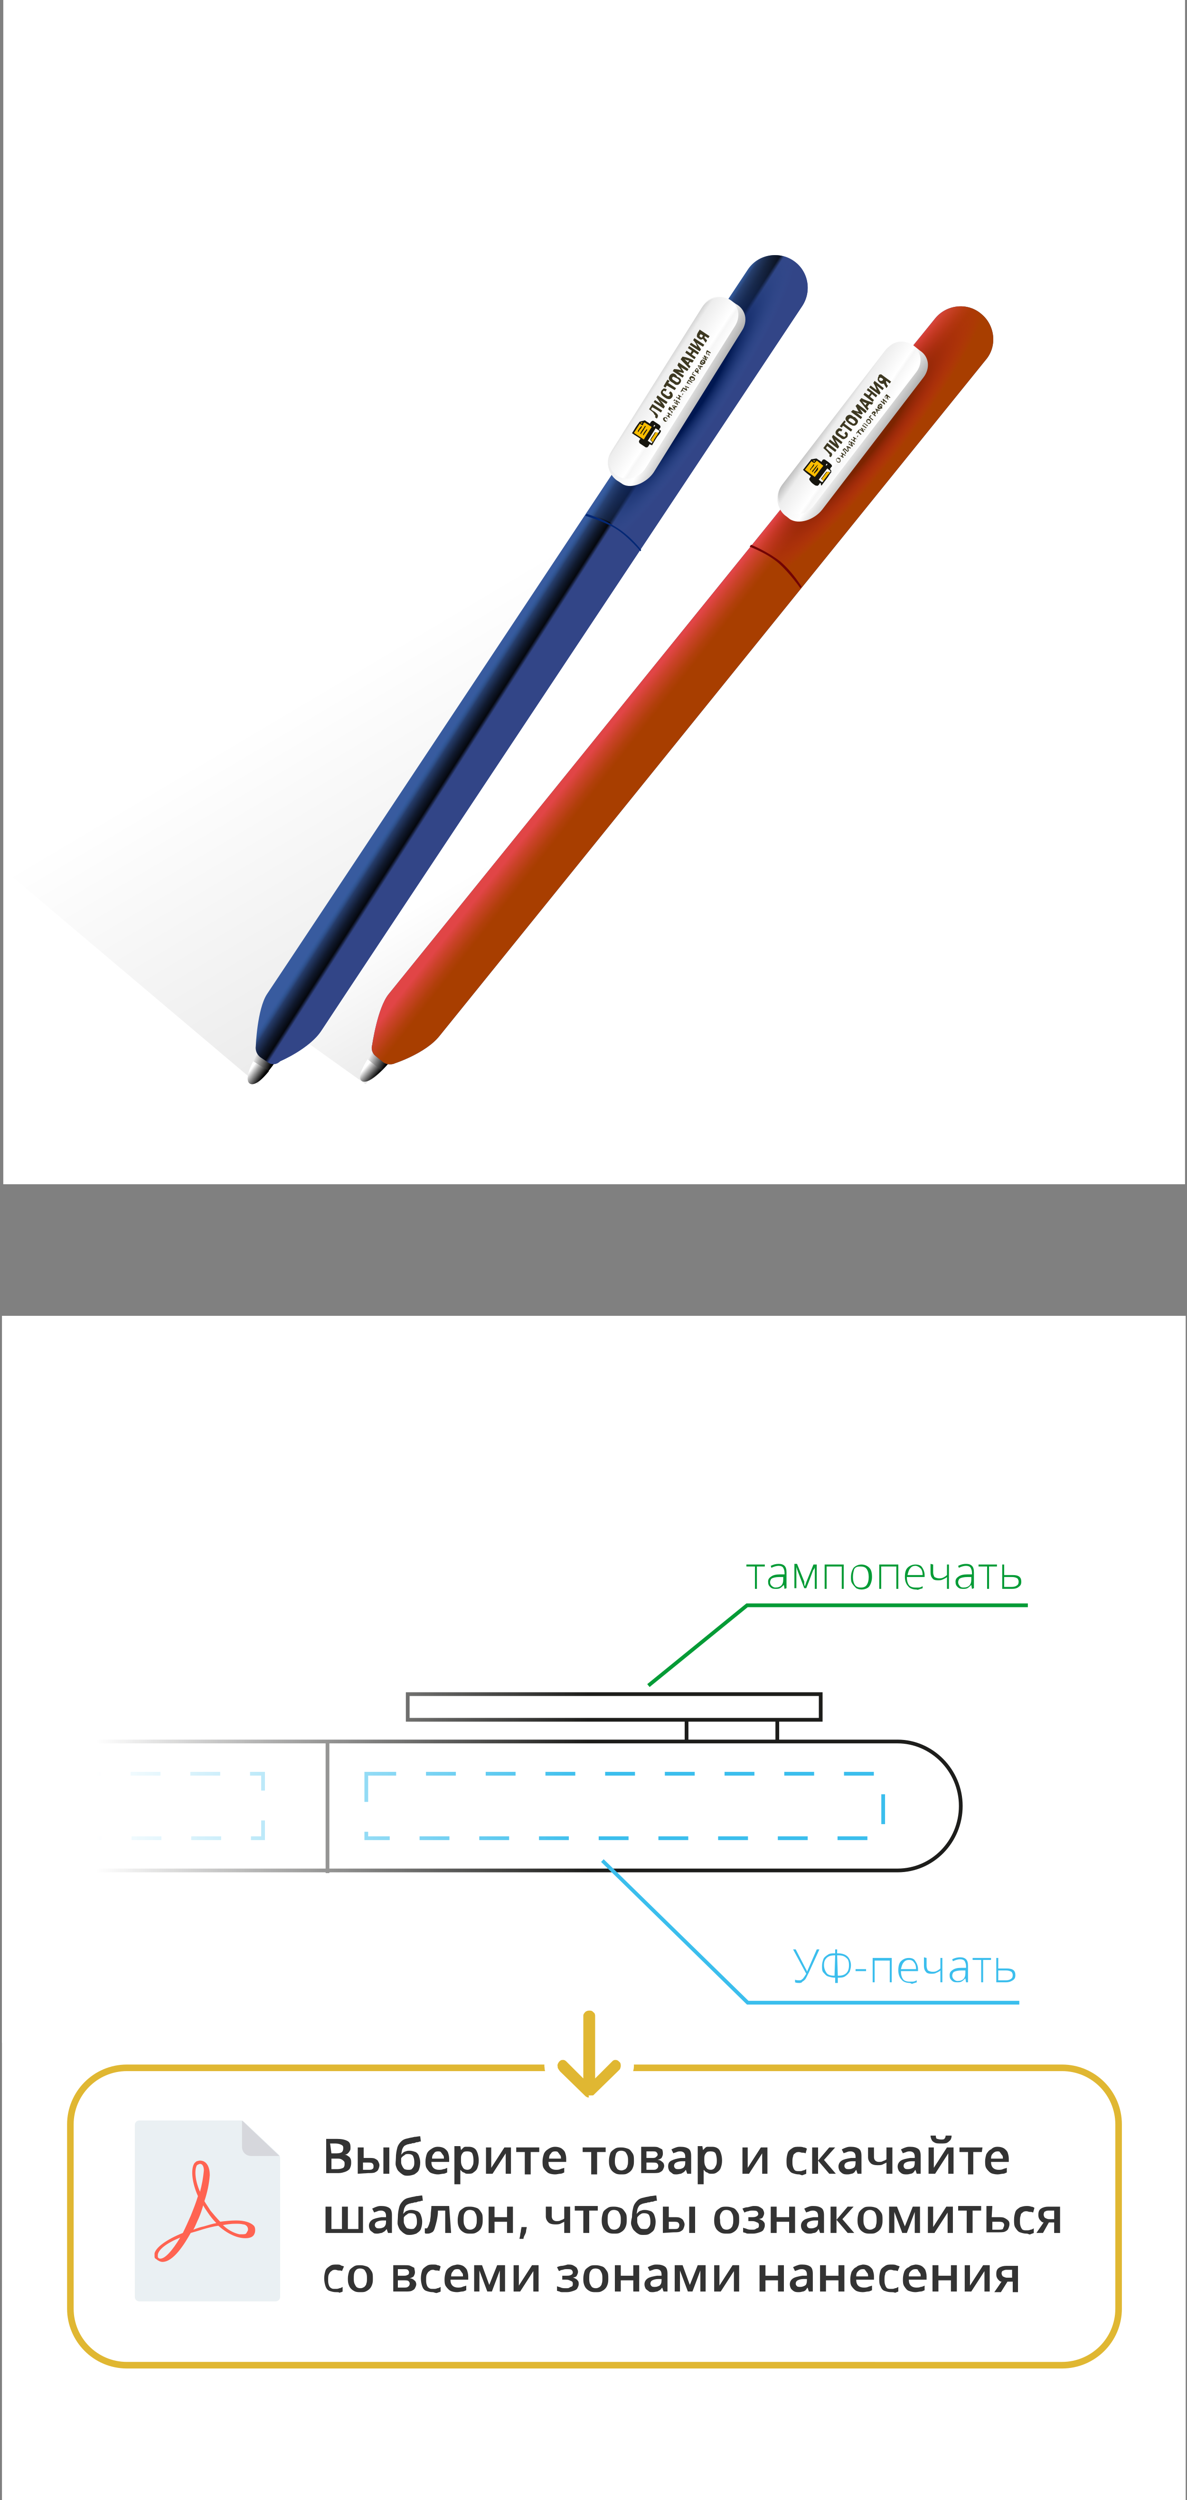 <?xml version="1.0" encoding="utf-8"?>
<!-- Generator: Adobe Illustrator 27.0.0, SVG Export Plug-In . SVG Version: 6.00 Build 0)  -->
<svg version="1.1" id="_Слой_2" xmlns="http://www.w3.org/2000/svg" xmlns:xlink="http://www.w3.org/1999/xlink" x="0px"
	 y="0px" viewBox="0 0 180.5 380" style="enable-background:new 0 0 180.5 380;" xml:space="preserve">
<rect x="0" y="0" width="180.5" height="380" fill="#808080" stroke="none"/>
<style type="text/css">
	.st0{fill:#FFFFFF;}
	.st1{fill:url(#SVGID_1_);}
	.st2{fill:url(#SVGID_00000173877410077098421950000010842747717662303360_);}
	.st3{fill:url(#SVGID_00000080193362452726128040000010705009859407296447_);}
	.st4{fill:url(#SVGID_00000173126961902277559830000014269782316885834133_);}
	.st5{fill:url(#SVGID_00000146488926360306942500000014502342632095190965_);}
	.st6{fill:url(#SVGID_00000034785160620718383190000017994899294643501963_);}
	.st7{fill:#720404;}
	.st8{fill:url(#SVGID_00000142865212130195227830000001149862484309600180_);}
	.st9{fill:url(#SVGID_00000020389305513186805850000016302102141653081474_);}
	.st10{fill:url(#SVGID_00000080194952360086847190000015908592951390675114_);}
	.st11{fill:url(#SVGID_00000069397732757924999890000007940829155569327505_);}
	.st12{fill:url(#SVGID_00000059277854553227182340000015391701959919439509_);}
	.st13{fill:url(#SVGID_00000072244190838205871470000000595309640330974609_);}
	.st14{fill:url(#SVGID_00000024681790417066162860000001306984701731555460_);}
	.st15{fill:url(#SVGID_00000066474459861083523330000016926853796491486100_);}
	.st16{fill:#032775;}
	.st17{fill:url(#SVGID_00000018234664869590645230000004458788843345655712_);}
	.st18{fill:url(#SVGID_00000153706267932588379890000008577549696333804731_);}
	.st19{fill:#FFFFFF;stroke:#E0B732;stroke-miterlimit:10;}
	.st20{fill:#EAF0F3;}
	.st21{fill:#FF6351;}
	.st22{fill:#D6D7DC;}
	.st23{fill:#333333;}
	.st24{fill:#E0B732;stroke:#FFFFFF;stroke-width:2;}
	.st25{fill:none;stroke:#1D1D1B;stroke-width:0.57;stroke-miterlimit:22.93;}
	.st26{fill-rule:evenodd;clip-rule:evenodd;fill:#FFFFFF;}
	.st27{fill:none;stroke:#059B36;stroke-width:0.57;stroke-miterlimit:22.93;}
	.st28{fill:#059B36;}
	.st29{fill:none;stroke:#3BBEED;stroke-width:0.57;stroke-miterlimit:22.93;stroke-dasharray:0,0,4.54,4.54;}
	.st30{fill:#3BBEED;}
	.st31{fill:none;stroke:#3BBEED;stroke-width:0.57;stroke-miterlimit:22.93;}
	.st32{fill:url(#SVGID_00000033356313447603243310000017336298748948254399_);}
	.st33{fill:#3D3821;}
	.st34{fill:#16150E;}
	.st35{fill:#FCBE00;}
	.st36{fill:#FDF9F3;}
</style>
<g id="_Слой_1-2">
	<g>
		<rect x="0.5" y="0" class="st0" width="179.7" height="180"/>
		<rect x="0.3" y="200" class="st0" width="180" height="180"/>
		
			<linearGradient id="SVGID_1_" gradientUnits="userSpaceOnUse" x1="99.758" y1="-106.054" x2="112.448" y2="-84.684" gradientTransform="matrix(1 0 0 1 0 222)">
			<stop  offset="0" style="stop-color:#000000;stop-opacity:0"/>
			<stop  offset="1" style="stop-color:#000000;stop-opacity:0.1"/>
		</linearGradient>
		<polygon class="st1" points="61.4,157.3 55.6,164.8 45.1,157.3 102.6,69.1 118.3,50.8 142.9,55.2 		"/>
		<g>
			
				<linearGradient id="SVGID_00000168812771134832801860000006426223763404936585_" gradientUnits="userSpaceOnUse" x1="1174.519" y1="-138.218" x2="1177.208" y2="-136.908" gradientTransform="matrix(1 1.553281e-02 -1.553281e-02 1 -1121.19 281.59)">
				<stop  offset="0" style="stop-color:#FFFFFF"/>
				<stop  offset="1" style="stop-color:#000000"/>
			</linearGradient>
			<path style="fill:url(#SVGID_00000168812771134832801860000006426223763404936585_);" d="M56.9,159.6c0,0-2.9,3.9-1.8,4.7
				s4.1-2.8,4.1-2.8L56.9,159.6L56.9,159.6z"/>
			
				<linearGradient id="SVGID_00000121263126526465781200000010098120211459910581_" gradientUnits="userSpaceOnUse" x1="1174.46" y1="-137.4" x2="1176.07" y2="-136.04" gradientTransform="matrix(1 1.553281e-02 -1.553281e-02 1 -1121.19 281.59)">
				<stop  offset="0" style="stop-color:#FFFFFF"/>
				<stop  offset="1" style="stop-color:#000000"/>
			</linearGradient>
			<path style="fill:url(#SVGID_00000121263126526465781200000010098120211459910581_);" d="M55.9,161c0,0-1.8,2.7-0.9,3.3
				s3-1.6,3-1.6L55.9,161z"/>
		</g>
		
			<linearGradient id="SVGID_00000178201862086186551850000009954941275580434051_" gradientUnits="userSpaceOnUse" x1="20.478" y1="97.17" x2="30.421" y2="97.17" gradientTransform="matrix(0.778 0.629 -0.629 0.778 144.644 12.689)">
			<stop  offset="0.16" style="stop-color:#385B9F"/>
			<stop  offset="0.53" style="stop-color:#344F92"/>
			<stop  offset="1" style="stop-color:#324587"/>
		</linearGradient>
		<path style="fill:url(#SVGID_00000178201862086186551850000009954941275580434051_);" d="M58.2,161.4l-1.1-0.9
			c-0.5-0.4-0.7-1.1-0.5-1.7c0,0,0.8-5.6,2.5-7.7c1.7-2.1,83.1-102.7,83.1-102.7c1.7-2.1,4.9-2.5,7-0.7l0,0c2.1,1.7,2.5,4.9,0.7,7
			c0,0-81,100.2-83.1,102.8s-6.7,4.1-6.7,4.1C59.5,161.9,58.7,161.8,58.2,161.4L58.2,161.4z"/>
		
			<linearGradient id="SVGID_00000182528362809366607530000012412982303553896611_" gradientUnits="userSpaceOnUse" x1="20.279" y1="97.251" x2="25.099" y2="97.181" gradientTransform="matrix(0.778 0.629 -0.629 0.778 144.644 12.689)">
			<stop  offset="0.16" style="stop-color:#E14546"/>
			<stop  offset="0.44" style="stop-color:#CA4229"/>
			<stop  offset="0.8" style="stop-color:#B13F0B"/>
			<stop  offset="1" style="stop-color:#A83E00"/>
		</linearGradient>
		<path style="fill:url(#SVGID_00000182528362809366607530000012412982303553896611_);" d="M58.2,161.4l-1.1-0.9
			c-0.5-0.4-0.7-1.1-0.5-1.7c0,0,0.8-5.6,2.5-7.7c1.7-2.1,83.1-102.7,83.1-102.7c1.7-2.1,4.9-2.5,7-0.7l0,0c2.1,1.7,2.5,4.9,0.7,7
			c0,0-81,100.2-83.1,102.8s-6.7,4.1-6.7,4.1C59.5,161.9,58.7,161.8,58.2,161.4L58.2,161.4z"/>
		
			<radialGradient id="SVGID_00000079449053345045130960000017048198850470988457_" cx="24.07" cy="33.745" r="10.2" gradientTransform="matrix(0.778 0.629 -3.722 4.603 238.428 -103.276)" gradientUnits="userSpaceOnUse">
			<stop  offset="0.17" style="stop-color:#7C2400"/>
			<stop  offset="0.47" style="stop-color:#CF1B27;stop-opacity:0"/>
		</radialGradient>
		<path style="fill:url(#SVGID_00000079449053345045130960000017048198850470988457_);" d="M149.9,54.6l-28,34.6
			c0,0-1.3-2.2-3.3-3.8c-2-1.6-4.4-2.5-4.4-2.5c15.3-19,27.9-34.5,27.9-34.5c1.7-2.1,4.9-2.5,7-0.7c1.1,0.9,1.7,2.1,1.8,3.3
			C151.1,52.2,150.7,53.5,149.9,54.6L149.9,54.6z"/>
		<path class="st7" d="M121.9,89.2l-0.2,0.2c0,0-1.6-2.3-3.3-3.8s-4.4-2.5-4.4-2.5l0.2-0.3c0,0,2.3,0.9,4.4,2.5
			C120.6,87,121.9,89.2,121.9,89.2L121.9,89.2z"/>
		
			<linearGradient id="SVGID_00000027564303660713188620000001720890665944973472_" gradientUnits="userSpaceOnUse" x1="18.444" y1="51.004" x2="25.794" y2="50.383" gradientTransform="matrix(0.778 0.629 -0.629 0.778 144.644 12.689)">
			<stop  offset="0" style="stop-color:#EDEDED"/>
			<stop  offset="0.53" style="stop-color:#FFFFFF"/>
			<stop  offset="1" style="stop-color:#B2B2B2"/>
		</linearGradient>
		<path style="fill:url(#SVGID_00000027564303660713188620000001720890665944973472_);" d="M120.1,78.9l-0.5-0.4
			c-1.4-0.9-1.9-3.2-0.8-4.6l16-20.8c1.1-1.4,2.7-1.5,4.1-0.6l1,0.8c1.4,0.9,1.6,2.7,0.5,4.1L125,77.5
			C123.8,79,121.5,79.8,120.1,78.9z"/>
		
			<linearGradient id="SVGID_00000139985944741990171400000004782828375707321479_" gradientUnits="userSpaceOnUse" x1="131.642" y1="-155.19" x2="125.942" y2="-159.1" gradientTransform="matrix(1 0 0 1 0 222)">
			<stop  offset="0" style="stop-color:#FFFFFF"/>
			<stop  offset="0.21" style="stop-color:#F6F6F6"/>
			<stop  offset="0.28" style="stop-color:#FFFFFF"/>
			<stop  offset="0.75" style="stop-color:#EDEDED"/>
			<stop  offset="1" style="stop-color:#B2B2B2"/>
		</linearGradient>
		<path style="fill:url(#SVGID_00000139985944741990171400000004782828375707321479_);" d="M119.5,77.7L119.5,77.7
			c-1.3-0.9-1.6-2.7-0.5-4.1l15.5-20.2c1-1.4,3-1.8,4.3-0.9l0,0c1.3,0.9,1.6,2.7,0.5,4.1l-15.5,20.2
			C122.8,78.2,120.8,78.6,119.5,77.7z"/>
		
			<linearGradient id="SVGID_00000183964439021870585990000013340737759926507399_" gradientUnits="userSpaceOnUse" x1="64.047" y1="-126.932" x2="94.968" y2="-74.892" gradientTransform="matrix(1 0 0 1 0 222)">
			<stop  offset="0" style="stop-color:#000000;stop-opacity:0"/>
			<stop  offset="1" style="stop-color:#000000;stop-opacity:0.1"/>
		</linearGradient>
		<polygon style="fill:url(#SVGID_00000183964439021870585990000013340737759926507399_);" points="45.1,157.3 39.2,164.8 
			1.2,132.7 1.2,0.4 10,0.3 120.1,46 		"/>
		<g>
			
				<linearGradient id="SVGID_00000069363146238340839280000012586336124292450739_" gradientUnits="userSpaceOnUse" x1="1173.661" y1="-172.049" x2="1176.351" y2="-170.749" gradientTransform="matrix(0.997 -7.811110e-02 7.811110e-02 0.997 -1118.703 425.196)">
				<stop  offset="0" style="stop-color:#FFFFFF"/>
				<stop  offset="1" style="stop-color:#000000"/>
			</linearGradient>
			<path style="fill:url(#SVGID_00000069363146238340839280000012586336124292450739_);" d="M39.3,159.9c0,0-2.5,4.1-1.3,4.8
				s3.8-3.2,3.8-3.2L39.3,159.9L39.3,159.9z"/>
			
				<linearGradient id="SVGID_00000031198777118052995720000006614259117240024254_" gradientUnits="userSpaceOnUse" x1="1173.691" y1="-171.374" x2="1175.301" y2="-170.004" gradientTransform="matrix(0.997 -7.811110e-02 7.811110e-02 0.997 -1118.703 425.196)">
				<stop  offset="0" style="stop-color:#FFFFFF"/>
				<stop  offset="1" style="stop-color:#000000"/>
			</linearGradient>
			<path style="fill:url(#SVGID_00000031198777118052995720000006614259117240024254_);" d="M38.5,161.3c0,0-1.5,2.8-0.5,3.4
				s2.9-1.9,2.9-1.9L38.5,161.3L38.5,161.3z"/>
		</g>
		
			<linearGradient id="SVGID_00000173119720418158279200000013943455719040373176_" gradientUnits="userSpaceOnUse" x1="-1.076" y1="70.985" x2="8.867" y2="70.985" gradientTransform="matrix(0.833 0.553 -0.553 0.833 116.412 39.057)">
			<stop  offset="0.16" style="stop-color:#385B9F"/>
			<stop  offset="0.53" style="stop-color:#344F92"/>
			<stop  offset="1" style="stop-color:#324587"/>
		</linearGradient>
		<path style="fill:url(#SVGID_00000173119720418158279200000013943455719040373176_);" d="M40.8,161.5l-1.2-0.8
			c-0.5-0.4-0.8-1-0.7-1.7c0,0,0.2-5.6,1.7-7.9C42.1,148.9,113.7,41,113.7,41c1.5-2.3,4.6-2.9,6.9-1.4l0,0c2.3,1.5,2.9,4.6,1.4,6.9
			c0,0-71.3,107.3-73.1,110.1s-6.3,4.7-6.3,4.7C42.1,161.8,41.4,161.9,40.8,161.5L40.8,161.5z"/>
		
			<linearGradient id="SVGID_00000129886960857769912910000010957985013159985543_" gradientUnits="userSpaceOnUse" x1="-1.266" y1="71.077" x2="3.544" y2="70.997" gradientTransform="matrix(0.833 0.553 -0.553 0.833 116.412 39.057)">
			<stop  offset="0.16" style="stop-color:#1D71B8;stop-opacity:0"/>
			<stop  offset="0.38" style="stop-color:#000000;stop-opacity:0.32"/>
			<stop  offset="0.66" style="stop-color:#000000;stop-opacity:0.69"/>
			<stop  offset="0.88" style="stop-color:#000000;stop-opacity:0.91"/>
			<stop  offset="1" style="stop-color:#324587"/>
		</linearGradient>
		<path style="fill:url(#SVGID_00000129886960857769912910000010957985013159985543_);" d="M40.8,161.5l-1.2-0.8
			c-0.5-0.4-0.8-1-0.7-1.7c0,0,0.2-5.6,1.7-7.9C42.1,148.9,113.7,41,113.7,41c1.5-2.3,4.6-2.9,6.9-1.4l0,0c2.3,1.5,2.9,4.6,1.4,6.9
			c0,0-71.3,107.3-73.1,110.1s-6.3,4.7-6.3,4.7C42.1,161.8,41.4,161.9,40.8,161.5L40.8,161.5z"/>
		
			<radialGradient id="SVGID_00000095338330002106097830000011423670821126572222_" cx="2.521" cy="37.062" r="10.2" gradientTransform="matrix(0.833 0.553 -3.275 4.931 224.27 -123.337)" gradientUnits="userSpaceOnUse">
			<stop  offset="0.17" style="stop-color:#001751"/>
			<stop  offset="0.47" style="stop-color:#385B9F;stop-opacity:0"/>
		</radialGradient>
		<path style="fill:url(#SVGID_00000095338330002106097830000011423670821126572222_);" d="M122.1,46.6l-24.6,37c0,0-1.5-2-3.6-3.5
			S89.3,78,89.3,78c13.5-20.3,24.6-37,24.6-37c1.5-2.3,4.6-2.9,6.9-1.4c1.1,0.8,1.9,1.9,2.1,3.2S122.8,45.4,122.1,46.6L122.1,46.6z"
			/>
		<path class="st16" d="M97.5,83.6l-0.1,0.2c0,0-1.8-2.2-3.7-3.4s-4.7-2-4.7-2l0.2-0.3c0,0,2.4,0.7,4.6,2.1S97.5,83.6,97.5,83.6z"/>
		
			<linearGradient id="SVGID_00000137843222079230044820000016323993476644316289_" gradientUnits="userSpaceOnUse" x1="-3.098" y1="24.86" x2="4.242" y2="24.25" gradientTransform="matrix(0.833 0.553 -0.553 0.833 116.412 39.057)">
			<stop  offset="0" style="stop-color:#EDEDED"/>
			<stop  offset="0.53" style="stop-color:#FFFFFF"/>
			<stop  offset="1" style="stop-color:#B2B2B2"/>
		</linearGradient>
		<path style="fill:url(#SVGID_00000137843222079230044820000016323993476644316289_);" d="M94.7,73.6l-0.6-0.4
			c-1.5-0.8-2.2-3-1.2-4.5l14-22.2c0.9-1.5,2.6-1.7,4-1l1,0.7c1.5,0.8,1.9,2.6,0.9,4.1L99.4,71.8C98.4,73.3,96.1,74.4,94.7,73.6
			L94.7,73.6z"/>
		
			<linearGradient id="SVGID_00000131369814268547112060000001157259204832930741_" gradientUnits="userSpaceOnUse" x1="104.956" y1="-161.403" x2="99.006" y2="-165.313" gradientTransform="matrix(1 0 0 1 0 222)">
			<stop  offset="0" style="stop-color:#FFFFFF"/>
			<stop  offset="0.21" style="stop-color:#F6F6F6"/>
			<stop  offset="0.28" style="stop-color:#FFFFFF"/>
			<stop  offset="0.75" style="stop-color:#EDEDED"/>
			<stop  offset="1" style="stop-color:#B2B2B2"/>
		</linearGradient>
		<path style="fill:url(#SVGID_00000131369814268547112060000001157259204832930741_);" d="M94,72.4L94,72.4c-1.4-0.8-1.8-2.5-0.9-4
			l13.6-21.6c0.9-1.5,2.8-2,4.2-1.3l0,0c1.4,0.8,1.8,2.5,0.9,4L98.2,71.1C97.3,72.6,95.4,73.2,94,72.4z"/>
		<g>
			<path class="st19" d="M19.3,314.3h142.2c4.8,0,8.6,3.9,8.6,8.6v28c0,4.8-3.9,8.6-8.6,8.6H19.3c-4.8,0-8.6-3.9-8.6-8.6v-28
				C10.7,318.2,14.5,314.3,19.3,314.3z"/>
			<g>
				<path class="st20" d="M20.5,323c0-0.4,0.3-0.7,0.7-0.7h15.4c0.2,0,0.4,0.1,0.5,0.2l5.3,5c0.1,0.1,0.2,0.3,0.2,0.5v21.1
					c0,0.4-0.3,0.7-0.7,0.7H21.2c-0.4,0-0.7-0.3-0.7-0.7V323L20.5,323z"/>
				<path class="st21" d="M38.6,338.3c-0.5-0.5-1.4-0.8-2.7-0.8c-0.8,0-1.7,0.1-2.5,0.2h0.1c-0.5-0.5-1-1.1-1.5-1.7l0,0
					c-0.3-0.5-0.6-0.9-0.9-1.4v-0.1c0.4-1.2,0.7-2.5,0.8-3.9l0,0c0-1.1-0.4-2.2-1.5-2.2c-0.2,0-0.4,0.1-0.5,0.1
					c-0.1,0.1-0.3,0.2-0.4,0.4l0,0c-0.5,0.9-0.3,2.9,0.6,4.9c-0.3,1-0.7,2-1.1,3c-0.4,0.9-0.8,1.8-1.2,2.6c-2.5,1-4.1,2.2-4.3,3.1
					c0,0.2,0,0.3,0,0.5s0.1,0.3,0.3,0.4c0.2,0.2,0.6,0.4,0.9,0.4l0,0c1.7,0,3.4-2.8,4.3-4.4c0.7-0.2,1.4-0.4,2-0.6
					c0.7-0.2,1.5-0.4,2.2-0.5c1.8,1.6,3.3,1.9,4.1,1.9c1,0,1.3-0.4,1.4-0.7c0.1-0.2,0.1-0.4,0.1-0.6
					C38.8,338.6,38.7,338.4,38.6,338.3L38.6,338.3L38.6,338.3L38.6,338.3L38.6,338.3z M37.7,339c-0.1,0.2-0.2,0.4-0.3,0.5
					s-0.4,0.1-0.6,0.1l0,0c-0.1,0-0.3,0-0.4,0l0,0c-0.9-0.2-1.8-0.7-2.5-1.4l0,0c0.6-0.1,1.2-0.2,1.9-0.2l0,0l0,0
					c0.4,0,0.8,0,1.2,0.1l0,0C37.3,338.1,37.8,338.4,37.7,339L37.7,339L37.7,339L37.7,339z M32.9,337.9c-0.6,0.1-1.2,0.3-1.9,0.5
					c-0.5,0.1-1.1,0.3-1.6,0.5c0.3-0.5,0.5-1.1,0.8-1.7c0.3-0.7,0.5-1.3,0.7-2c0.2,0.4,0.5,0.8,0.7,1.1
					C32,336.9,32.4,337.4,32.9,337.9L32.9,337.9L32.9,337.9L32.9,337.9L32.9,337.9z M29.9,329.2c0-0.1,0.1-0.1,0.2-0.2
					c0.1,0,0.2-0.1,0.3-0.1l0,0c0.5,0,0.6,0.6,0.6,1c-0.1,1.1-0.3,2.2-0.6,3.3v-0.1C29.6,331.3,29.6,329.8,29.9,329.2L29.9,329.2
					L29.9,329.2z M27.4,340.1c-1.2,2-2.3,3.2-3,3.2c-0.1,0-0.2,0-0.3-0.1l0,0c-0.1-0.1-0.1-0.1-0.1-0.2s0-0.2,0-0.3l0,0
					C24.1,341.9,25.4,340.9,27.4,340.1L27.4,340.1L27.4,340.1z"/>
				<path class="st22" d="M38.2,327.7c-0.8,0-1.4-0.6-1.4-1.4v-4l5.7,5.4H38.2z"/>
			</g>
			<g>
				<path class="st23" d="M49.6,325.1h1.6c0.7,0,1.2,0.1,1.6,0.3c0.4,0.2,0.5,0.5,0.5,1c0,0.2,0,0.4-0.1,0.5
					c-0.1,0.2-0.2,0.3-0.3,0.4s-0.3,0.2-0.5,0.2l0,0c0.2,0,0.4,0.1,0.5,0.2c0.2,0.1,0.3,0.2,0.4,0.4c0.1,0.2,0.1,0.4,0.1,0.7
					c0,0.3-0.1,0.6-0.2,0.8c-0.1,0.2-0.4,0.4-0.7,0.5s-0.6,0.2-1,0.2h-1.9L49.6,325.1L49.6,325.1z M50.4,327.3h0.8
					c0.4,0,0.7-0.1,0.8-0.2s0.2-0.3,0.2-0.6s-0.1-0.4-0.3-0.5s-0.5-0.2-0.9-0.2h-0.8L50.4,327.3L50.4,327.3z M50.4,328v1.7h0.9
					c0.4,0,0.7-0.1,0.9-0.2c0.2-0.2,0.2-0.4,0.2-0.6s0-0.3-0.1-0.4s-0.2-0.2-0.4-0.3c-0.2-0.1-0.4-0.1-0.7-0.1h-0.8V328z"/>
				<path class="st23" d="M54.4,330.4v-4h0.9v1.6h0.8c0.4,0,0.7,0,0.9,0.1s0.4,0.2,0.5,0.4s0.2,0.4,0.2,0.6s-0.1,0.5-0.2,0.7
					s-0.3,0.3-0.5,0.4s-0.6,0.1-1,0.1L54.4,330.4L54.4,330.4z M55.2,329.8H56c0.3,0,0.5,0,0.6-0.1c0.2-0.1,0.2-0.2,0.2-0.5
					c0-0.2-0.1-0.3-0.2-0.4s-0.4-0.1-0.6-0.1h-0.8V329.8L55.2,329.8z M58.3,330.4v-4h0.9v4H58.3z"/>
				<path class="st23" d="M60.2,328c0-0.6,0.1-1.1,0.2-1.5s0.3-0.7,0.6-1s0.6-0.4,1.1-0.5c0.3-0.1,0.6-0.1,0.9-0.2
					c0.3,0,0.6-0.1,0.9-0.1l0.1,0.8c-0.1,0-0.3,0-0.4,0.1c-0.2,0-0.3,0-0.5,0.1s-0.3,0-0.5,0.1s-0.3,0-0.4,0.1
					c-0.2,0-0.4,0.1-0.6,0.2c-0.2,0.1-0.3,0.3-0.4,0.5c-0.1,0.2-0.1,0.5-0.2,0.9l0,0c0.1-0.1,0.2-0.2,0.3-0.3
					c0.1-0.1,0.3-0.2,0.4-0.2c0.2-0.1,0.4-0.1,0.6-0.1c0.3,0,0.6,0.1,0.9,0.2c0.2,0.1,0.4,0.3,0.5,0.6c0.1,0.3,0.2,0.6,0.2,1
					c0,0.5-0.1,0.8-0.2,1.1s-0.4,0.5-0.7,0.7c-0.3,0.1-0.6,0.2-1,0.2c-0.3,0-0.5,0-0.8-0.2s-0.4-0.3-0.6-0.5
					c-0.2-0.2-0.3-0.5-0.4-0.8S60.2,328.4,60.2,328L60.2,328z M62.1,329.8c0.2,0,0.4,0,0.5-0.1s0.2-0.2,0.3-0.4s0.1-0.4,0.1-0.7
					c0-0.4-0.1-0.7-0.2-0.9s-0.4-0.3-0.7-0.3c-0.2,0-0.4,0-0.5,0.1s-0.3,0.2-0.4,0.3c-0.1,0.1-0.2,0.2-0.2,0.3c0,0.2,0,0.4,0,0.6
					s0.1,0.4,0.2,0.6c0.1,0.2,0.2,0.3,0.3,0.4C61.8,329.8,61.9,329.8,62.1,329.8L62.1,329.8z"/>
				<path class="st23" d="M66.6,326.3c0.4,0,0.7,0.1,0.9,0.2s0.5,0.4,0.6,0.6c0.1,0.3,0.2,0.6,0.2,1v0.5h-2.7c0,0.4,0.1,0.7,0.3,0.9
					s0.5,0.3,0.8,0.3s0.5,0,0.7-0.1c0.2,0,0.4-0.1,0.6-0.2v0.7c-0.2,0.1-0.4,0.2-0.6,0.2s-0.5,0.1-0.8,0.1c-0.4,0-0.7-0.1-1-0.2
					s-0.5-0.4-0.7-0.7c-0.2-0.3-0.2-0.7-0.2-1.1s0.1-0.8,0.2-1.1s0.4-0.6,0.6-0.7C65.9,326.4,66.2,326.3,66.6,326.3L66.6,326.3z
					 M66.6,327c-0.3,0-0.5,0.1-0.6,0.3c-0.2,0.2-0.3,0.4-0.3,0.8h1.8c0-0.2,0-0.4-0.1-0.5s-0.2-0.3-0.3-0.4
					C67,327,66.8,327,66.6,327L66.6,327z"/>
				<path class="st23" d="M71.3,326.3c0.5,0,0.9,0.2,1.1,0.5s0.4,0.9,0.4,1.6c0,0.5-0.1,0.8-0.2,1.1s-0.3,0.5-0.6,0.7
					c-0.2,0.2-0.5,0.2-0.8,0.2c-0.2,0-0.4,0-0.5-0.1s-0.3-0.1-0.4-0.2s-0.2-0.2-0.3-0.3l0,0c0,0.1,0,0.2,0,0.3c0,0.1,0,0.2,0,0.3
					v1.6h-0.9v-5.8H70l0.1,0.6l0,0c0.1-0.1,0.2-0.2,0.3-0.3s0.2-0.2,0.4-0.2S71.1,326.3,71.3,326.3L71.3,326.3z M71.1,327
					c-0.2,0-0.4,0-0.6,0.1c-0.1,0.1-0.2,0.2-0.3,0.4s-0.1,0.4-0.1,0.7v0.1c0,0.3,0,0.5,0.1,0.8c0.1,0.2,0.2,0.4,0.3,0.5
					c0.1,0.1,0.3,0.2,0.6,0.2c0.2,0,0.4-0.1,0.5-0.2s0.2-0.3,0.3-0.5s0.1-0.5,0.1-0.8c0-0.4-0.1-0.8-0.2-1S71.4,327,71.1,327
					L71.1,327z"/>
				<path class="st23" d="M74.7,326.4v2.1c0,0.1,0,0.1,0,0.2s0,0.2,0,0.3c0,0.1,0,0.2,0,0.3c0,0.1,0,0.2,0,0.2l2-3.1h1v4h-0.8v-2
					c0-0.1,0-0.2,0-0.4c0-0.1,0-0.3,0-0.4s0-0.2,0-0.3l-2,3.1h-1v-4L74.7,326.4L74.7,326.4z"/>
				<path class="st23" d="M82,327.1h-1.3v3.4h-0.9v-3.4h-1.3v-0.7H82V327.1z"/>
				<path class="st23" d="M84.4,326.3c0.4,0,0.7,0.1,0.9,0.2s0.5,0.4,0.6,0.6c0.1,0.3,0.2,0.6,0.2,1v0.5h-2.7c0,0.4,0.1,0.7,0.3,0.9
					c0.2,0.2,0.5,0.3,0.8,0.3s0.5,0,0.7-0.1s0.4-0.1,0.6-0.2v0.7c-0.2,0.1-0.4,0.2-0.6,0.2s-0.5,0.1-0.8,0.1c-0.4,0-0.8-0.1-1-0.2
					s-0.5-0.4-0.7-0.7s-0.2-0.7-0.2-1.1s0.1-0.8,0.2-1.1c0.1-0.3,0.4-0.6,0.6-0.7C83.7,326.4,84.1,326.3,84.4,326.3L84.4,326.3z
					 M84.4,327c-0.3,0-0.5,0.1-0.6,0.3c-0.2,0.2-0.3,0.4-0.3,0.8h1.8c0-0.2,0-0.4-0.1-0.5s-0.2-0.3-0.3-0.4
					C84.8,327,84.6,327,84.4,327L84.4,327z"/>
				<path class="st23" d="M92.1,327.1h-1.3v3.4h-0.9v-3.4h-1.3v-0.7h3.5C92.1,326.4,92.1,327.1,92.1,327.1z"/>
				<path class="st23" d="M96.4,328.4c0,0.3,0,0.6-0.1,0.9s-0.2,0.5-0.4,0.7s-0.4,0.3-0.6,0.4s-0.5,0.1-0.8,0.1s-0.5,0-0.8-0.1
					c-0.2-0.1-0.4-0.2-0.6-0.4s-0.3-0.4-0.4-0.7c-0.1-0.3-0.1-0.6-0.1-0.9c0-0.4,0.1-0.8,0.2-1.1c0.1-0.3,0.4-0.5,0.7-0.7
					c0.3-0.2,0.6-0.2,1-0.2s0.7,0.1,1,0.2s0.5,0.4,0.7,0.7S96.4,328,96.4,328.4L96.4,328.4z M93.5,328.4c0,0.3,0,0.5,0.1,0.8
					c0.1,0.2,0.2,0.4,0.3,0.5c0.1,0.1,0.4,0.2,0.6,0.2s0.4-0.1,0.6-0.2c0.1-0.1,0.3-0.3,0.3-0.5c0.1-0.2,0.1-0.5,0.1-0.8
					s0-0.5-0.1-0.8c-0.1-0.2-0.2-0.4-0.3-0.5c-0.1-0.1-0.4-0.2-0.6-0.2c-0.4,0-0.6,0.1-0.8,0.4C93.6,327.6,93.5,328,93.5,328.4
					L93.5,328.4z"/>
				<path class="st23" d="M100.8,327.4c0,0.2-0.1,0.4-0.2,0.6c-0.1,0.1-0.3,0.2-0.6,0.3l0,0c0.3,0,0.5,0.1,0.7,0.3
					c0.2,0.1,0.3,0.4,0.3,0.6s-0.1,0.4-0.2,0.6s-0.3,0.3-0.5,0.4s-0.6,0.1-1,0.1h-1.8v-4h1.8c0.3,0,0.6,0,0.8,0.1s0.4,0.2,0.6,0.3
					C100.8,327,100.8,327.2,100.8,327.4L100.8,327.4z M100,327.5c0-0.2-0.1-0.3-0.2-0.4s-0.3-0.1-0.6-0.1h-0.9v1h0.8
					c0.3,0,0.5,0,0.6-0.1S100,327.7,100,327.5L100,327.5z M100.1,329.2c0-0.2-0.1-0.3-0.2-0.4s-0.4-0.1-0.7-0.1h-0.9v1.1h0.9
					c0.3,0,0.5,0,0.6-0.1C100,329.6,100.1,329.4,100.1,329.2L100.1,329.2z"/>
				<path class="st23" d="M103.5,326.3c0.5,0,0.9,0.1,1.2,0.3s0.4,0.6,0.4,1.1v2.7h-0.6l-0.2-0.6l0,0c-0.1,0.1-0.2,0.3-0.4,0.4
					s-0.3,0.2-0.4,0.2s-0.4,0.1-0.6,0.1s-0.5,0-0.6-0.1s-0.3-0.2-0.5-0.4c-0.1-0.2-0.2-0.4-0.2-0.7c0-0.4,0.1-0.7,0.5-0.9
					s0.8-0.3,1.4-0.4h0.7v-0.2c0-0.3-0.1-0.5-0.2-0.6s-0.3-0.2-0.5-0.2s-0.4,0-0.6,0.1s-0.4,0.1-0.5,0.2l-0.3-0.6
					c0.2-0.1,0.4-0.2,0.7-0.3S103.2,326.3,103.5,326.3L103.5,326.3z M104.2,328.5h-0.5c-0.4,0-0.7,0.1-0.9,0.2s-0.3,0.3-0.3,0.5
					s0.1,0.3,0.2,0.4s0.3,0.1,0.5,0.1c0.3,0,0.5-0.1,0.7-0.2c0.2-0.2,0.3-0.4,0.3-0.8L104.2,328.5L104.2,328.5z"/>
				<path class="st23" d="M108.3,326.3c0.5,0,0.9,0.2,1.1,0.5s0.4,0.9,0.4,1.6c0,0.5-0.1,0.8-0.2,1.1c-0.1,0.3-0.3,0.5-0.6,0.7
					s-0.5,0.2-0.8,0.2c-0.2,0-0.4,0-0.5-0.1s-0.3-0.1-0.4-0.2s-0.2-0.2-0.3-0.3l0,0c0,0.1,0,0.2,0,0.3s0,0.2,0,0.3v1.6h-0.9v-5.8
					h0.7l0.1,0.6l0,0c0.1-0.1,0.2-0.2,0.3-0.3s0.2-0.2,0.4-0.2S108.1,326.3,108.3,326.3L108.3,326.3z M108.1,327
					c-0.2,0-0.4,0-0.6,0.1c-0.1,0.1-0.2,0.2-0.3,0.4s-0.1,0.4-0.1,0.7v0.1c0,0.3,0,0.5,0.1,0.8c0.1,0.2,0.2,0.4,0.3,0.5
					c0.1,0.1,0.3,0.2,0.6,0.2c0.2,0,0.4-0.1,0.5-0.2s0.2-0.3,0.3-0.5s0.1-0.5,0.1-0.8c0-0.4-0.1-0.8-0.2-1S108.4,327,108.1,327
					L108.1,327z"/>
				<path class="st23" d="M113.7,326.4v2.1c0,0.1,0,0.1,0,0.2s0,0.2,0,0.3c0,0.1,0,0.2,0,0.3c0,0.1,0,0.2,0,0.2l2-3.1h1v4h-0.8v-2
					c0-0.1,0-0.2,0-0.4s0-0.3,0-0.4s0-0.2,0-0.3l-2,3.1h-1v-4L113.7,326.4L113.7,326.4z"/>
				<path class="st23" d="M121.5,330.5c-0.4,0-0.7-0.1-1-0.2s-0.5-0.4-0.7-0.7s-0.2-0.7-0.2-1.2s0.1-0.9,0.2-1.2s0.4-0.5,0.7-0.7
					s0.6-0.2,1-0.2c0.2,0,0.5,0,0.7,0.1c0.2,0,0.4,0.1,0.5,0.2l-0.2,0.7c-0.2-0.1-0.3-0.1-0.5-0.1s-0.3-0.1-0.5-0.1s-0.4,0-0.6,0.2
					c-0.2,0.1-0.3,0.3-0.3,0.5c-0.1,0.2-0.1,0.5-0.1,0.8s0,0.5,0.1,0.8s0.2,0.4,0.3,0.5c0.2,0.1,0.3,0.1,0.6,0.1s0.4,0,0.6-0.1
					c0.2,0,0.3-0.1,0.5-0.2v0.7c-0.2,0.1-0.3,0.1-0.5,0.2S121.7,330.5,121.5,330.5L121.5,330.5z"/>
				<path class="st23" d="M126.1,326.4h0.9l-1.7,1.9l1.8,2.1h-1l-1.7-2v2h-0.9v-4h0.9v2L126.1,326.4L126.1,326.4z"/>
				<path class="st23" d="M129.4,326.3c0.5,0,0.9,0.1,1.2,0.3c0.3,0.2,0.4,0.6,0.4,1.1v2.7h-0.6l-0.2-0.6l0,0
					c-0.1,0.1-0.2,0.3-0.3,0.4s-0.3,0.2-0.4,0.2s-0.3,0.1-0.6,0.1c-0.2,0-0.5,0-0.7-0.1s-0.3-0.2-0.5-0.4c-0.1-0.2-0.2-0.4-0.2-0.7
					c0-0.4,0.2-0.7,0.5-0.9s0.8-0.3,1.4-0.4h0.7v-0.2c0-0.3-0.1-0.5-0.2-0.6s-0.3-0.2-0.5-0.2s-0.4,0-0.6,0.1s-0.4,0.1-0.5,0.2
					l-0.3-0.6c0.2-0.1,0.4-0.2,0.7-0.3S129.1,326.3,129.4,326.3L129.4,326.3z M130.1,328.5h-0.5c-0.4,0-0.7,0.1-0.9,0.2
					s-0.3,0.3-0.3,0.5s0.1,0.3,0.2,0.4s0.3,0.1,0.5,0.1c0.3,0,0.5-0.1,0.7-0.2s0.3-0.4,0.3-0.8V328.5L130.1,328.5z"/>
				<path class="st23" d="M132.9,326.4v1.5c0,0.2,0.1,0.4,0.2,0.5c0.1,0.1,0.3,0.2,0.5,0.2s0.5,0,0.6-0.1c0.2-0.1,0.4-0.1,0.6-0.3
					v-1.8h0.9v4h-0.9v-1.7c-0.2,0.1-0.4,0.2-0.6,0.3s-0.5,0.1-0.8,0.1c-0.4,0-0.8-0.1-1-0.3c-0.2-0.2-0.4-0.5-0.4-0.9v-1.5
					L132.9,326.4L132.9,326.4z"/>
				<path class="st23" d="M138.4,326.3c0.5,0,0.9,0.1,1.2,0.3c0.3,0.2,0.4,0.6,0.4,1.1v2.7h-0.6l-0.2-0.6l0,0
					c-0.1,0.1-0.2,0.3-0.3,0.4s-0.3,0.2-0.4,0.2s-0.3,0.1-0.6,0.1c-0.2,0-0.5,0-0.7-0.1s-0.3-0.2-0.5-0.4c-0.1-0.2-0.2-0.4-0.2-0.7
					c0-0.4,0.2-0.7,0.5-0.9s0.8-0.3,1.4-0.4h0.7v-0.2c0-0.3-0.1-0.5-0.2-0.6s-0.3-0.2-0.5-0.2s-0.4,0-0.6,0.1s-0.4,0.1-0.5,0.2
					l-0.3-0.6c0.2-0.1,0.4-0.2,0.7-0.3S138.1,326.3,138.4,326.3L138.4,326.3z M139.1,328.5h-0.5c-0.4,0-0.7,0.1-0.9,0.2
					s-0.3,0.3-0.3,0.5s0.1,0.3,0.2,0.4s0.3,0.1,0.5,0.1c0.3,0,0.5-0.1,0.7-0.2s0.3-0.4,0.3-0.8V328.5L139.1,328.5z"/>
				<path class="st23" d="M142,326.4v2.1c0,0.1,0,0.1,0,0.2s0,0.2,0,0.3c0,0.1,0,0.2,0,0.3c0,0.1,0,0.2,0,0.2l2-3.1h1v4h-0.8v-2
					c0-0.1,0-0.2,0-0.4c0-0.1,0-0.3,0-0.4s0-0.2,0-0.3l-2,3.1h-1v-4L142,326.4L142,326.4z M144.7,324.7c0,0.2-0.1,0.5-0.2,0.6
					s-0.3,0.3-0.5,0.4s-0.5,0.1-0.9,0.1s-0.7,0-0.9-0.1s-0.4-0.2-0.5-0.4c-0.1-0.2-0.2-0.4-0.2-0.7h0.8c0,0.3,0.1,0.5,0.2,0.5
					s0.3,0.1,0.6,0.1c0.2,0,0.4,0,0.5-0.1s0.2-0.3,0.2-0.5h0.9V324.7z"/>
				<path class="st23" d="M149.3,327.1H148v3.4h-0.8v-3.4h-1.3v-0.7h3.5L149.3,327.1L149.3,327.1z"/>
				<path class="st23" d="M151.7,326.3c0.4,0,0.7,0.1,0.9,0.2s0.5,0.4,0.6,0.6c0.1,0.3,0.2,0.6,0.2,1v0.5h-2.7
					c0,0.4,0.1,0.7,0.3,0.9c0.2,0.2,0.5,0.3,0.8,0.3s0.5,0,0.7-0.1s0.4-0.1,0.6-0.2v0.7c-0.2,0.1-0.4,0.2-0.6,0.2s-0.5,0.1-0.8,0.1
					c-0.4,0-0.8-0.1-1-0.2s-0.5-0.4-0.7-0.7s-0.2-0.7-0.2-1.1s0.1-0.8,0.2-1.1c0.2-0.3,0.4-0.6,0.7-0.7
					C151,326.4,151.3,326.3,151.7,326.3L151.7,326.3z M151.7,327c-0.3,0-0.5,0.1-0.7,0.3c-0.2,0.2-0.3,0.4-0.3,0.8h1.8
					c0-0.2,0-0.4-0.1-0.5s-0.2-0.3-0.3-0.4C152,327,151.9,327,151.7,327L151.7,327z"/>
				<path class="st23" d="M55.2,335.4v4h-5.7v-4h0.9v3.4H52v-3.4h0.9v3.4h1.6v-3.4H55.2L55.2,335.4z"/>
				<path class="st23" d="M58,335.3c0.5,0,0.9,0.1,1.2,0.3s0.4,0.6,0.4,1.1v2.7H59l-0.2-0.6l0,0c-0.1,0.1-0.2,0.3-0.4,0.4
					s-0.3,0.2-0.4,0.2s-0.4,0.1-0.6,0.1c-0.2,0-0.5,0-0.6-0.1s-0.3-0.2-0.5-0.4c-0.1-0.2-0.2-0.4-0.2-0.7c0-0.4,0.2-0.7,0.5-0.9
					s0.8-0.3,1.4-0.4h0.7v-0.2c0-0.3-0.1-0.5-0.2-0.6S58.2,336,58,336s-0.4,0-0.6,0.1s-0.4,0.1-0.5,0.2l-0.3-0.6
					c0.2-0.1,0.4-0.2,0.7-0.3S57.7,335.3,58,335.3L58,335.3z M58.7,337.5h-0.5c-0.4,0-0.7,0.1-0.9,0.2S57,338,57,338.2
					s0.1,0.3,0.2,0.4s0.3,0.1,0.5,0.1c0.3,0,0.5-0.1,0.7-0.2c0.2-0.2,0.3-0.4,0.3-0.8V337.5L58.7,337.5z"/>
				<path class="st23" d="M60.5,337c0-0.6,0.1-1.1,0.2-1.5s0.3-0.7,0.6-1s0.6-0.4,1.1-0.5c0.3-0.1,0.6-0.1,0.9-0.2
					c0.3,0,0.6-0.1,0.9-0.1l0.1,0.8c-0.1,0-0.3,0-0.4,0.1c-0.2,0-0.3,0-0.5,0.1s-0.3,0-0.5,0.1s-0.3,0-0.4,0.1
					c-0.2,0-0.4,0.1-0.6,0.2c-0.2,0.1-0.3,0.3-0.4,0.5c-0.1,0.2-0.1,0.5-0.2,0.9l0,0c0.1-0.1,0.2-0.2,0.3-0.3
					c0.1-0.1,0.3-0.2,0.4-0.2c0.2-0.1,0.4-0.1,0.6-0.1c0.3,0,0.6,0.1,0.9,0.2c0.2,0.1,0.4,0.3,0.5,0.6c0.1,0.3,0.2,0.6,0.2,1
					c0,0.5-0.1,0.8-0.2,1.1s-0.4,0.5-0.7,0.7c-0.3,0.1-0.6,0.2-1,0.2c-0.3,0-0.5,0-0.8-0.2c-0.2-0.1-0.4-0.3-0.6-0.5
					c-0.2-0.2-0.3-0.5-0.4-0.8S60.5,337.4,60.5,337L60.5,337z M62.5,338.8c0.2,0,0.4,0,0.5-0.1s0.2-0.2,0.3-0.4s0.1-0.4,0.1-0.7
					c0-0.4-0.1-0.7-0.2-0.9s-0.4-0.3-0.7-0.3c-0.2,0-0.4,0-0.5,0.1s-0.3,0.2-0.4,0.3c-0.1,0.1-0.2,0.2-0.2,0.3c0,0.2,0,0.4,0,0.6
					s0.1,0.4,0.2,0.6c0.1,0.2,0.2,0.3,0.3,0.4C62.1,338.7,62.2,338.8,62.5,338.8L62.5,338.8z"/>
				<path class="st23" d="M68.6,339.4h-0.9V336h-1.1c0,0.6-0.1,1.1-0.2,1.6c-0.1,0.4-0.2,0.8-0.3,1.1s-0.2,0.5-0.4,0.6
					c-0.2,0.1-0.4,0.2-0.6,0.2c-0.1,0-0.2,0-0.3,0c-0.1,0-0.1,0-0.2-0.1v-0.7h0.1h0.1c0.1,0,0.2,0,0.2-0.1c0.1-0.1,0.1-0.2,0.2-0.4
					c0.1-0.2,0.1-0.4,0.2-0.6c0-0.3,0.1-0.6,0.1-1s0.1-0.8,0.1-1.3h2.7L68.6,339.4L68.6,339.4z"/>
				<path class="st23" d="M73.4,337.4c0,0.3,0,0.6-0.1,0.9s-0.2,0.5-0.4,0.7s-0.4,0.3-0.6,0.4s-0.5,0.1-0.8,0.1s-0.5,0-0.8-0.1
					c-0.2-0.1-0.4-0.2-0.6-0.4s-0.3-0.4-0.4-0.7c-0.1-0.3-0.1-0.6-0.1-0.9c0-0.4,0.1-0.8,0.2-1.1c0.1-0.3,0.4-0.5,0.7-0.7
					c0.3-0.2,0.6-0.2,1-0.2s0.7,0.1,1,0.2s0.5,0.4,0.7,0.7S73.4,336.9,73.4,337.4L73.4,337.4z M70.5,337.4c0,0.3,0,0.5,0.1,0.8
					c0.1,0.2,0.2,0.4,0.3,0.5c0.1,0.1,0.3,0.2,0.6,0.2s0.4-0.1,0.6-0.2c0.1-0.1,0.3-0.3,0.3-0.5c0.1-0.2,0.1-0.5,0.1-0.8
					s0-0.5-0.1-0.8c-0.1-0.2-0.2-0.4-0.3-0.5c-0.1-0.1-0.4-0.2-0.6-0.2c-0.4,0-0.6,0.1-0.8,0.4S70.5,336.9,70.5,337.4L70.5,337.4z"
					/>
				<path class="st23" d="M75.2,335.4v1.6h1.9v-1.6H78v4h-0.9v-1.7h-1.9v1.7h-0.9v-4H75.2z"/>
				<path class="st23" d="M80.1,338.5L80.1,338.5c0,0.2-0.1,0.4-0.1,0.6s-0.1,0.4-0.2,0.6s-0.2,0.4-0.2,0.6H79
					c0-0.2,0.1-0.4,0.1-0.6s0.1-0.4,0.1-0.6s0.1-0.4,0.1-0.6H80.1L80.1,338.5z"/>
				<path class="st23" d="M83.9,335.4v1.5c0,0.2,0.1,0.4,0.2,0.5s0.3,0.2,0.5,0.2s0.5,0,0.6-0.1c0.2-0.1,0.4-0.1,0.6-0.3v-1.8h0.9v4
					h-0.9v-1.7c-0.2,0.1-0.4,0.2-0.6,0.3s-0.5,0.1-0.8,0.1c-0.4,0-0.8-0.1-1-0.3c-0.2-0.2-0.4-0.5-0.4-0.9v-1.5L83.9,335.4
					L83.9,335.4z"/>
				<path class="st23" d="M90.9,336h-1.3v3.4h-0.9V336h-1.3v-0.7h3.5C90.9,335.3,90.9,336,90.9,336z"/>
				<path class="st23" d="M95.3,337.4c0,0.3,0,0.6-0.1,0.9s-0.2,0.5-0.4,0.7s-0.4,0.3-0.6,0.4s-0.5,0.1-0.8,0.1s-0.5,0-0.8-0.1
					c-0.2-0.1-0.4-0.2-0.6-0.4s-0.3-0.4-0.4-0.7c-0.1-0.3-0.1-0.6-0.1-0.9c0-0.4,0.1-0.8,0.2-1.1c0.1-0.3,0.4-0.5,0.7-0.7
					c0.3-0.2,0.6-0.2,1-0.2s0.7,0.1,1,0.2s0.5,0.4,0.7,0.7S95.3,336.9,95.3,337.4L95.3,337.4z M92.4,337.4c0,0.3,0,0.5,0.1,0.8
					c0.1,0.2,0.2,0.4,0.3,0.5c0.1,0.1,0.3,0.2,0.6,0.2s0.4-0.1,0.6-0.2c0.1-0.1,0.3-0.3,0.3-0.5c0.1-0.2,0.1-0.5,0.1-0.8
					s0-0.5-0.1-0.8c-0.1-0.2-0.2-0.4-0.3-0.5c-0.1-0.1-0.4-0.2-0.6-0.2c-0.4,0-0.6,0.1-0.8,0.4S92.4,336.9,92.4,337.4L92.4,337.4z"
					/>
				<path class="st23" d="M96.1,337c0-0.6,0.1-1.1,0.2-1.5s0.3-0.7,0.6-1s0.6-0.4,1.1-0.5c0.3-0.1,0.6-0.1,0.9-0.2
					c0.3,0,0.6-0.1,0.9-0.1l0.1,0.8c-0.1,0-0.3,0-0.5,0.1s-0.3,0-0.5,0.1s-0.3,0-0.5,0.1s-0.3,0-0.4,0.1c-0.2,0-0.4,0.1-0.6,0.2
					s-0.3,0.3-0.4,0.5s-0.1,0.5-0.2,0.9l0,0c0.1-0.1,0.2-0.2,0.3-0.3c0.1-0.1,0.3-0.2,0.4-0.2c0.2-0.1,0.4-0.1,0.6-0.1
					c0.3,0,0.6,0.1,0.9,0.2c0.2,0.1,0.4,0.3,0.5,0.6c0.1,0.3,0.2,0.6,0.2,1c0,0.5-0.1,0.8-0.2,1.1s-0.4,0.5-0.7,0.7s-0.6,0.2-1,0.2
					c-0.3,0-0.5,0-0.8-0.2c-0.2-0.1-0.4-0.3-0.6-0.5s-0.3-0.5-0.4-0.8S96,337.4,96.1,337L96.1,337z M98,338.8c0.2,0,0.4,0,0.5-0.1
					s0.2-0.2,0.3-0.4s0.1-0.4,0.1-0.7c0-0.4-0.1-0.7-0.2-0.9s-0.4-0.3-0.7-0.3c-0.2,0-0.4,0-0.5,0.1c-0.2,0.1-0.3,0.2-0.4,0.3
					c-0.1,0.1-0.2,0.2-0.2,0.3c0,0.2,0,0.4,0,0.6s0.1,0.4,0.2,0.6s0.2,0.3,0.3,0.4S97.8,338.8,98,338.8L98,338.8z"/>
				<path class="st23" d="M100.8,339.4v-4h0.9v1.6h0.8c0.4,0,0.7,0,0.9,0.1s0.4,0.2,0.5,0.4s0.2,0.4,0.2,0.6s-0.1,0.5-0.2,0.7
					s-0.3,0.3-0.5,0.4s-0.6,0.1-1,0.1L100.8,339.4L100.8,339.4z M101.7,338.8h0.8c0.3,0,0.5,0,0.6-0.1s0.2-0.2,0.2-0.5
					c0-0.2-0.1-0.3-0.2-0.4s-0.4-0.1-0.6-0.1h-0.8V338.8L101.7,338.8z M104.8,339.4v-4h0.9v4H104.8z"/>
				<path class="st23" d="M112.4,337.4c0,0.3,0,0.6-0.1,0.9s-0.2,0.5-0.4,0.7s-0.4,0.3-0.6,0.4s-0.5,0.1-0.8,0.1s-0.5,0-0.8-0.1
					c-0.2-0.1-0.4-0.2-0.6-0.4s-0.3-0.4-0.4-0.7c-0.1-0.3-0.1-0.6-0.1-0.9c0-0.4,0.1-0.8,0.2-1.1c0.1-0.3,0.4-0.5,0.7-0.7
					c0.3-0.2,0.6-0.2,1-0.2s0.7,0.1,1,0.2s0.5,0.4,0.7,0.7S112.4,336.9,112.4,337.4L112.4,337.4z M109.5,337.4c0,0.3,0,0.5,0.1,0.8
					c0.1,0.2,0.2,0.4,0.3,0.5c0.1,0.1,0.3,0.2,0.6,0.2s0.4-0.1,0.6-0.2c0.1-0.1,0.3-0.3,0.3-0.5c0.1-0.2,0.1-0.5,0.1-0.8
					s0-0.5-0.1-0.8c-0.1-0.2-0.2-0.4-0.3-0.5c-0.1-0.1-0.4-0.2-0.6-0.2c-0.4,0-0.6,0.1-0.8,0.4S109.4,336.9,109.5,337.4L109.5,337.4
					z"/>
				<path class="st23" d="M114.6,335.3c0.3,0,0.6,0,0.8,0.1s0.4,0.2,0.6,0.4c0.1,0.2,0.2,0.4,0.2,0.6s-0.1,0.4-0.2,0.6
					s-0.3,0.2-0.6,0.3l0,0c0.2,0,0.3,0.1,0.5,0.2s0.2,0.2,0.3,0.3s0.1,0.3,0.1,0.5s-0.1,0.4-0.2,0.6s-0.3,0.3-0.6,0.4
					s-0.6,0.2-1,0.2c-0.2,0-0.4,0-0.6,0s-0.4,0-0.5-0.1c-0.1,0-0.3-0.1-0.4-0.1v-0.7c0.2,0.1,0.4,0.1,0.6,0.2s0.5,0.1,0.8,0.1
					c0.2,0,0.4,0,0.5-0.1s0.3-0.1,0.4-0.2s0.1-0.2,0.1-0.4c0-0.1,0-0.2-0.1-0.3c-0.1-0.1-0.2-0.1-0.4-0.2s-0.4-0.1-0.6-0.1h-0.5V337
					h0.4c0.4,0,0.6,0,0.8-0.1s0.3-0.2,0.3-0.4c0-0.2-0.1-0.3-0.2-0.4s-0.4-0.1-0.7-0.1c-0.2,0-0.4,0-0.6,0.1c-0.2,0-0.4,0.1-0.6,0.2
					l-0.3-0.6c0.2-0.1,0.5-0.2,0.7-0.2S114.3,335.3,114.6,335.3L114.6,335.3z"/>
				<path class="st23" d="M118.1,335.4v1.6h1.9v-1.6h0.9v4H120v-1.7h-1.9v1.7h-0.9v-4H118.1z"/>
				<path class="st23" d="M123.7,335.3c0.5,0,0.9,0.1,1.2,0.3c0.3,0.2,0.4,0.6,0.4,1.1v2.7h-0.6l-0.2-0.6l0,0
					c-0.1,0.1-0.2,0.3-0.3,0.4s-0.3,0.2-0.4,0.2c-0.2,0-0.3,0.1-0.6,0.1c-0.2,0-0.5,0-0.7-0.1s-0.3-0.2-0.5-0.4
					c-0.1-0.2-0.2-0.4-0.2-0.7c0-0.4,0.2-0.7,0.5-0.9s0.8-0.3,1.4-0.4h0.7v-0.2c0-0.3-0.1-0.5-0.2-0.6s-0.3-0.2-0.5-0.2
					s-0.4,0-0.6,0.1s-0.4,0.1-0.5,0.2l-0.3-0.6c0.2-0.1,0.4-0.2,0.7-0.3S123.4,335.3,123.7,335.3L123.7,335.3z M124.4,337.5h-0.5
					c-0.4,0-0.7,0.1-0.9,0.2c-0.2,0.1-0.3,0.3-0.3,0.5s0.1,0.3,0.2,0.4s0.3,0.1,0.5,0.1c0.3,0,0.5-0.1,0.7-0.2s0.3-0.4,0.3-0.8
					L124.4,337.5L124.4,337.5z"/>
				<path class="st23" d="M128.9,335.4h0.9l-1.7,1.9l1.8,2.1h-1l-1.7-2v2h-0.9v-4h0.9v2L128.9,335.4L128.9,335.4z"/>
				<path class="st23" d="M134.2,337.4c0,0.3,0,0.6-0.1,0.9s-0.2,0.5-0.4,0.7s-0.4,0.3-0.6,0.4c-0.2,0.1-0.5,0.1-0.8,0.1
					s-0.5,0-0.8-0.1c-0.2-0.1-0.4-0.2-0.6-0.4s-0.3-0.4-0.4-0.7s-0.1-0.6-0.1-0.9c0-0.4,0.1-0.8,0.2-1.1c0.2-0.3,0.4-0.5,0.7-0.7
					s0.6-0.2,1-0.2s0.7,0.1,1,0.2c0.3,0.2,0.5,0.4,0.7,0.7S134.2,336.9,134.2,337.4L134.2,337.4z M131.3,337.4c0,0.3,0,0.5,0.1,0.8
					c0.1,0.2,0.2,0.4,0.3,0.5c0.2,0.1,0.3,0.2,0.6,0.2s0.4-0.1,0.6-0.2c0.2-0.1,0.3-0.3,0.3-0.5c0.1-0.2,0.1-0.5,0.1-0.8
					s0-0.5-0.1-0.8s-0.2-0.4-0.3-0.5c-0.2-0.1-0.3-0.2-0.6-0.2s-0.6,0.1-0.8,0.4S131.3,336.9,131.3,337.4L131.3,337.4z"/>
				<path class="st23" d="M139.9,335.4v4h-0.8v-2.3c0-0.1,0-0.3,0-0.5c0-0.1,0-0.3,0-0.4l0,0l-1.2,3.2h-0.7l-1.2-3.2l0,0
					c0,0.1,0,0.3,0,0.4s0,0.3,0,0.5v2.3h-0.8v-4h1.2l1.2,3l1.2-3H139.9L139.9,335.4z"/>
				<path class="st23" d="M141.9,335.4v2.1c0,0.1,0,0.1,0,0.2s0,0.2,0,0.3c0,0.1,0,0.2,0,0.3c0,0.1,0,0.2,0,0.2l2-3.1h1v4h-0.8v-2
					c0-0.1,0-0.2,0-0.4c0-0.1,0-0.3,0-0.4s0-0.2,0-0.3l-2,3.1h-1v-4L141.9,335.4L141.9,335.4z"/>
				<path class="st23" d="M149.2,336h-1.3v3.4H147V336h-1.3v-0.7h3.5V336z"/>
				<path class="st23" d="M150.8,337h1c0.4,0,0.7,0,0.9,0.1s0.4,0.2,0.6,0.4s0.2,0.4,0.2,0.6s-0.1,0.5-0.2,0.7
					c-0.1,0.2-0.3,0.3-0.5,0.4s-0.6,0.1-1,0.1H150v-4h0.9L150.8,337L150.8,337z M152.7,338.2c0-0.2-0.1-0.3-0.2-0.4
					c-0.2-0.1-0.4-0.1-0.6-0.1h-1v1.2h1c0.2,0,0.5,0,0.6-0.1C152.6,338.5,152.7,338.4,152.7,338.2L152.7,338.2z"/>
				<path class="st23" d="M156.1,339.5c-0.4,0-0.7-0.1-1-0.2s-0.5-0.4-0.7-0.7s-0.2-0.7-0.2-1.2s0.1-0.9,0.2-1.2s0.4-0.5,0.7-0.7
					c0.3-0.1,0.6-0.2,1-0.2c0.2,0,0.5,0,0.7,0.1c0.2,0,0.4,0.1,0.5,0.2l-0.2,0.7c-0.2-0.1-0.3-0.1-0.5-0.1s-0.3-0.1-0.5-0.1
					s-0.4,0-0.6,0.2c-0.2,0.1-0.3,0.3-0.3,0.5c-0.1,0.2-0.1,0.5-0.1,0.8s0,0.5,0.1,0.8s0.2,0.4,0.3,0.5c0.2,0.1,0.3,0.1,0.6,0.1
					s0.4,0,0.6-0.1c0.2,0,0.3-0.1,0.5-0.2v0.7c-0.2,0.1-0.3,0.1-0.5,0.2S156.4,339.5,156.1,339.5L156.1,339.5z"/>
				<path class="st23" d="M158.6,339.4h-1l1.1-1.6c-0.2,0-0.3-0.1-0.4-0.2s-0.2-0.2-0.3-0.4s-0.1-0.4-0.1-0.6c0-0.4,0.1-0.7,0.4-0.9
					c0.3-0.2,0.7-0.3,1.1-0.3h1.8v4h-0.9v-1.6h-0.8L158.6,339.4L158.6,339.4z M158.7,336.6c0,0.2,0.1,0.4,0.2,0.5
					c0.2,0.1,0.4,0.2,0.6,0.2h0.8V336h-0.9c-0.3,0-0.4,0.1-0.6,0.2C158.8,336.3,158.7,336.4,158.7,336.6z"/>
				<path class="st23" d="M51.1,348.4c-0.4,0-0.7-0.1-1-0.2s-0.5-0.4-0.6-0.7c-0.1-0.3-0.2-0.7-0.2-1.2s0.1-0.9,0.2-1.2
					s0.4-0.5,0.7-0.7s0.6-0.2,1-0.2c0.2,0,0.5,0,0.6,0.1s0.4,0.1,0.5,0.2l-0.3,0.7c-0.1-0.1-0.3-0.1-0.5-0.1S51.2,345,51,345
					s-0.4,0-0.6,0.2c-0.2,0.1-0.3,0.3-0.4,0.5c-0.1,0.2-0.1,0.5-0.1,0.8s0,0.5,0.1,0.8s0.2,0.4,0.4,0.5c0.1,0.1,0.3,0.1,0.6,0.1
					s0.4,0,0.6-0.1c0.2,0,0.3-0.1,0.5-0.2v0.7c-0.1,0.1-0.3,0.1-0.5,0.2C51.6,348.4,51.4,348.4,51.1,348.4L51.1,348.4z"/>
				<path class="st23" d="M56.7,346.3c0,0.3,0,0.6-0.1,0.9s-0.2,0.5-0.4,0.7s-0.4,0.3-0.6,0.4c-0.2,0.1-0.5,0.1-0.8,0.1
					s-0.5,0-0.8-0.1c-0.2-0.1-0.4-0.2-0.6-0.4s-0.3-0.4-0.4-0.7c-0.1-0.3-0.1-0.6-0.1-0.9c0-0.4,0.1-0.8,0.2-1.1
					c0.1-0.3,0.4-0.5,0.7-0.7s0.6-0.2,1-0.2s0.7,0.1,1,0.2s0.5,0.4,0.7,0.7S56.7,345.9,56.7,346.3L56.7,346.3z M53.8,346.3
					c0,0.3,0,0.5,0.1,0.8c0.1,0.2,0.2,0.4,0.3,0.5s0.3,0.2,0.6,0.2s0.4-0.1,0.6-0.2c0.1-0.1,0.3-0.3,0.3-0.5
					c0.1-0.2,0.1-0.5,0.1-0.8s0-0.5-0.1-0.8c-0.1-0.2-0.2-0.4-0.3-0.5s-0.4-0.2-0.6-0.2c-0.4,0-0.6,0.1-0.8,0.4
					S53.8,345.9,53.8,346.3L53.8,346.3z"/>
				<path class="st23" d="M63.1,345.4c0,0.2-0.1,0.4-0.2,0.6c-0.1,0.1-0.3,0.2-0.6,0.3l0,0c0.3,0,0.5,0.1,0.7,0.3
					c0.2,0.1,0.3,0.4,0.3,0.6s-0.1,0.4-0.2,0.6c-0.1,0.2-0.3,0.3-0.5,0.4s-0.6,0.1-1,0.1h-1.8v-4h1.8c0.3,0,0.6,0,0.8,0.1
					s0.4,0.2,0.6,0.3C63,344.9,63.1,345.1,63.1,345.4L63.1,345.4z M62.2,345.4c0-0.2-0.1-0.3-0.2-0.4s-0.3-0.1-0.6-0.1h-0.9v1h0.8
					c0.3,0,0.5,0,0.6-0.1C62.1,345.8,62.2,345.6,62.2,345.4L62.2,345.4z M62.3,347.1c0-0.2-0.1-0.3-0.2-0.4
					c-0.1-0.1-0.4-0.1-0.7-0.1h-0.9v1.1h0.9c0.3,0,0.5,0,0.6-0.1C62.2,347.5,62.3,347.3,62.3,347.1L62.3,347.1z"/>
				<path class="st23" d="M65.8,348.4c-0.4,0-0.7-0.1-1-0.2s-0.5-0.4-0.6-0.7s-0.2-0.7-0.2-1.2s0.1-0.9,0.2-1.2s0.4-0.5,0.7-0.7
					s0.6-0.2,1-0.2c0.2,0,0.5,0,0.6,0.1c0.2,0,0.4,0.1,0.5,0.2l-0.2,0.7c-0.1-0.1-0.3-0.1-0.5-0.1S66,345,65.9,345
					c-0.2,0-0.4,0-0.6,0.2c-0.2,0.1-0.3,0.3-0.4,0.5s-0.1,0.5-0.1,0.8s0,0.5,0.1,0.8s0.2,0.4,0.4,0.5c0.1,0.1,0.3,0.1,0.6,0.1
					s0.4,0,0.6-0.1c0.2,0,0.3-0.1,0.5-0.2v0.7c-0.1,0.1-0.3,0.1-0.5,0.2S66,348.4,65.8,348.4L65.8,348.4z"/>
				<path class="st23" d="M69.5,344.2c0.4,0,0.7,0.1,0.9,0.2s0.5,0.4,0.6,0.6c0.1,0.3,0.2,0.6,0.2,1v0.5h-2.7c0,0.4,0.1,0.7,0.3,0.9
					c0.2,0.2,0.5,0.3,0.8,0.3s0.5,0,0.7-0.1s0.4-0.1,0.6-0.2v0.7c-0.2,0.1-0.4,0.2-0.6,0.2s-0.5,0.1-0.8,0.1c-0.4,0-0.8-0.1-1-0.2
					s-0.5-0.4-0.7-0.7s-0.2-0.7-0.2-1.1s0.1-0.8,0.2-1.1c0.1-0.3,0.4-0.6,0.6-0.7C68.8,344.3,69.1,344.3,69.5,344.2L69.5,344.2z
					 M69.5,344.9c-0.3,0-0.5,0.1-0.6,0.3c-0.2,0.2-0.3,0.4-0.3,0.8h1.8c0-0.2,0-0.4-0.1-0.5s-0.2-0.3-0.3-0.4
					C69.9,344.9,69.7,344.9,69.5,344.9L69.5,344.9z"/>
				<path class="st23" d="M76.8,344.3v4H76V346c0-0.1,0-0.3,0-0.5c0-0.1,0-0.3,0-0.4l0,0l-1.2,3.2h-0.7l-1.2-3.2l0,0
					c0,0.1,0,0.3,0,0.4s0,0.3,0,0.5v2.3h-0.8v-4h1.2l1.1,3l1.2-3H76.8L76.8,344.3z"/>
				<path class="st23" d="M78.9,344.3v2.1c0,0.1,0,0.1,0,0.2s0,0.2,0,0.3c0,0.1,0,0.2,0,0.3c0,0.1,0,0.2,0,0.2l2-3.1h1v4h-0.8v-2
					c0-0.1,0-0.2,0-0.4s0-0.3,0-0.4s0-0.2,0-0.3l-2,3.1h-1v-4L78.9,344.3L78.9,344.3z"/>
				<path class="st23" d="M86.3,344.2c0.3,0,0.6,0,0.8,0.1s0.4,0.2,0.6,0.4c0.1,0.2,0.2,0.4,0.2,0.6s-0.1,0.4-0.2,0.6
					s-0.3,0.2-0.6,0.3l0,0c0.2,0,0.3,0.1,0.5,0.2s0.2,0.2,0.3,0.3s0.1,0.3,0.1,0.5s-0.1,0.4-0.2,0.6s-0.3,0.3-0.6,0.4
					s-0.6,0.2-1,0.2c-0.2,0-0.4,0-0.6,0s-0.4,0-0.5-0.1c-0.1,0-0.3-0.1-0.4-0.1v-0.7c0.2,0.1,0.4,0.1,0.6,0.2s0.5,0.1,0.8,0.1
					c0.2,0,0.4,0,0.5-0.1s0.3-0.1,0.4-0.2s0.1-0.2,0.1-0.4c0-0.1,0-0.2-0.1-0.3s-0.2-0.1-0.4-0.2s-0.4-0.1-0.6-0.1h-0.5v-0.6H86
					c0.4,0,0.6,0,0.8-0.1s0.3-0.2,0.3-0.4c0-0.2-0.1-0.3-0.2-0.4s-0.4-0.1-0.7-0.1c-0.2,0-0.4,0-0.6,0.1c-0.2,0-0.4,0.1-0.6,0.2
					l-0.3-0.6c0.2-0.1,0.5-0.2,0.7-0.2S86,344.3,86.3,344.2L86.3,344.2z"/>
				<path class="st23" d="M92.5,346.3c0,0.3,0,0.6-0.1,0.9s-0.2,0.5-0.4,0.7s-0.4,0.3-0.6,0.4s-0.5,0.1-0.8,0.1s-0.5,0-0.8-0.1
					c-0.2-0.1-0.4-0.2-0.6-0.4s-0.3-0.4-0.4-0.7c-0.1-0.3-0.1-0.6-0.1-0.9c0-0.4,0.1-0.8,0.2-1.1c0.1-0.3,0.4-0.5,0.7-0.7
					c0.3-0.2,0.6-0.2,1-0.2s0.7,0.1,1,0.2s0.5,0.4,0.7,0.7S92.5,345.9,92.5,346.3L92.5,346.3z M89.6,346.3c0,0.3,0,0.5,0.1,0.8
					c0.1,0.2,0.2,0.4,0.3,0.5c0.1,0.1,0.3,0.2,0.6,0.2s0.4-0.1,0.6-0.2c0.1-0.1,0.3-0.3,0.3-0.5c0.1-0.2,0.1-0.5,0.1-0.8
					s0-0.5-0.1-0.8c-0.1-0.2-0.2-0.4-0.3-0.5c-0.1-0.1-0.4-0.2-0.6-0.2c-0.4,0-0.6,0.1-0.8,0.4S89.6,345.9,89.6,346.3L89.6,346.3z"
					/>
				<path class="st23" d="M94.4,344.3v1.6h1.9v-1.6h0.9v4h-0.9v-1.7h-1.9v1.7h-0.9v-4H94.4z"/>
				<path class="st23" d="M99.9,344.2c0.5,0,0.9,0.1,1.2,0.3s0.4,0.6,0.4,1.1v2.7h-0.6l-0.2-0.6l0,0c-0.1,0.1-0.2,0.3-0.4,0.4
					s-0.3,0.2-0.4,0.2s-0.4,0.1-0.6,0.1s-0.5,0-0.6-0.1s-0.3-0.2-0.5-0.4c-0.1-0.2-0.2-0.4-0.2-0.7c0-0.4,0.2-0.7,0.5-0.9
					s0.8-0.3,1.4-0.4h0.7v-0.2c0-0.3-0.1-0.5-0.2-0.6s-0.3-0.2-0.5-0.2s-0.4,0-0.6,0.1s-0.4,0.1-0.5,0.2l-0.3-0.6
					c0.2-0.1,0.4-0.2,0.7-0.3S99.6,344.2,99.9,344.2L99.9,344.2z M100.6,346.4h-0.5c-0.4,0-0.7,0.1-0.9,0.2
					c-0.2,0.1-0.3,0.3-0.3,0.5s0.1,0.3,0.2,0.4s0.3,0.1,0.5,0.1c0.3,0,0.5-0.1,0.7-0.2c0.2-0.2,0.3-0.4,0.3-0.8L100.6,346.4
					L100.6,346.4z"/>
				<path class="st23" d="M107.3,344.3v4h-0.8V346c0-0.1,0-0.3,0-0.5c0-0.1,0-0.3,0-0.4l0,0l-1.2,3.2h-0.7l-1.2-3.2l0,0
					c0,0.1,0,0.3,0,0.4s0,0.3,0,0.5v2.3h-0.8v-4h1.2l1.1,3l1.2-3H107.3L107.3,344.3z"/>
				<path class="st23" d="M109.4,344.3v2.1c0,0.1,0,0.1,0,0.2s0,0.2,0,0.3c0,0.1,0,0.2,0,0.3c0,0.1,0,0.2,0,0.2l2-3.1h1v4h-0.8v-2
					c0-0.1,0-0.2,0-0.4s0-0.3,0-0.4s0-0.2,0-0.3l-2,3.1h-1v-4L109.4,344.3L109.4,344.3z"/>
				<path class="st23" d="M116.4,344.3v1.6h1.9v-1.6h0.9v4h-0.9v-1.7h-1.9v1.7h-0.9v-4H116.4z"/>
				<path class="st23" d="M122,344.2c0.5,0,0.9,0.1,1.2,0.3c0.3,0.2,0.4,0.6,0.4,1.1v2.7H123l-0.2-0.6l0,0c-0.1,0.1-0.2,0.3-0.3,0.4
					s-0.3,0.2-0.4,0.2s-0.3,0.1-0.6,0.1c-0.2,0-0.5,0-0.7-0.1s-0.3-0.2-0.5-0.4c-0.1-0.2-0.2-0.4-0.2-0.7c0-0.4,0.2-0.7,0.5-0.9
					s0.8-0.3,1.4-0.4h0.7v-0.2c0-0.3-0.1-0.5-0.2-0.6s-0.3-0.2-0.5-0.2s-0.4,0-0.6,0.1s-0.4,0.1-0.5,0.2l-0.3-0.6
					c0.2-0.1,0.4-0.2,0.7-0.3S121.7,344.2,122,344.2L122,344.2z M122.7,346.4h-0.5c-0.4,0-0.7,0.1-0.9,0.2c-0.2,0.1-0.3,0.3-0.3,0.5
					s0.1,0.3,0.2,0.4s0.3,0.1,0.5,0.1c0.3,0,0.5-0.1,0.7-0.2s0.3-0.4,0.3-0.8L122.7,346.4L122.7,346.4z"/>
				<path class="st23" d="M125.6,344.3v1.6h1.9v-1.6h0.9v4h-0.9v-1.7h-1.9v1.7h-0.9v-4H125.6z"/>
				<path class="st23" d="M131.2,344.2c0.4,0,0.7,0.1,0.9,0.2s0.5,0.4,0.6,0.6c0.1,0.3,0.2,0.6,0.2,1v0.5h-2.7
					c0,0.4,0.1,0.7,0.3,0.9c0.2,0.2,0.5,0.3,0.8,0.3s0.5,0,0.7-0.1s0.4-0.1,0.6-0.2v0.7c-0.2,0.1-0.4,0.2-0.6,0.2s-0.5,0.1-0.8,0.1
					c-0.4,0-0.8-0.1-1-0.2s-0.5-0.4-0.7-0.7s-0.2-0.7-0.2-1.1s0.1-0.8,0.2-1.1c0.2-0.3,0.4-0.6,0.7-0.7
					C130.5,344.3,130.8,344.3,131.2,344.2L131.2,344.2z M131.2,344.9c-0.3,0-0.5,0.1-0.7,0.3c-0.2,0.2-0.3,0.4-0.3,0.8h1.8
					c0-0.2,0-0.4-0.1-0.5s-0.2-0.3-0.3-0.4C131.5,344.9,131.4,344.9,131.2,344.9L131.2,344.9z"/>
				<path class="st23" d="M135.5,348.4c-0.4,0-0.7-0.1-1-0.2s-0.5-0.4-0.6-0.7c-0.2-0.3-0.2-0.7-0.2-1.2s0.1-0.9,0.2-1.2
					s0.4-0.5,0.7-0.7s0.6-0.2,1-0.2c0.2,0,0.5,0,0.7,0.1s0.4,0.1,0.5,0.2l-0.3,0.7c-0.2-0.1-0.3-0.1-0.5-0.1s-0.3-0.1-0.5-0.1
					s-0.4,0-0.6,0.2c-0.2,0.1-0.3,0.3-0.3,0.5c-0.1,0.2-0.1,0.5-0.1,0.8s0,0.5,0.1,0.8s0.2,0.4,0.3,0.5c0.2,0.1,0.3,0.1,0.6,0.1
					s0.4,0,0.6-0.1c0.2,0,0.3-0.1,0.5-0.2v0.7c-0.2,0.1-0.3,0.1-0.5,0.2C136,348.4,135.7,348.4,135.5,348.4L135.5,348.4z"/>
				<path class="st23" d="M139.2,344.2c0.4,0,0.7,0.1,0.9,0.2s0.5,0.4,0.6,0.6c0.1,0.3,0.2,0.6,0.2,1v0.5h-2.7
					c0,0.4,0.1,0.7,0.3,0.9s0.5,0.3,0.8,0.3s0.5,0,0.7-0.1c0.2,0,0.4-0.1,0.6-0.2v0.7c-0.2,0.1-0.4,0.2-0.6,0.2s-0.5,0.1-0.8,0.1
					c-0.4,0-0.7-0.1-1-0.2s-0.5-0.4-0.7-0.7c-0.2-0.3-0.2-0.7-0.2-1.1s0.1-0.8,0.2-1.1s0.4-0.6,0.7-0.7
					C138.5,344.3,138.8,344.3,139.2,344.2L139.2,344.2z M139.2,344.9c-0.3,0-0.5,0.1-0.7,0.3c-0.2,0.2-0.3,0.4-0.3,0.8h1.8
					c0-0.2,0-0.4-0.1-0.5s-0.2-0.3-0.3-0.4C139.6,344.9,139.4,344.9,139.2,344.9L139.2,344.9z"/>
				<path class="st23" d="M142.7,344.3v1.6h1.9v-1.6h0.9v4h-0.9v-1.7h-1.9v1.7h-0.9v-4H142.7z"/>
				<path class="st23" d="M147.5,344.3v2.1c0,0.1,0,0.1,0,0.2s0,0.2,0,0.3c0,0.1,0,0.2,0,0.3c0,0.1,0,0.2,0,0.2l2-3.1h1v4h-0.8v-2
					c0-0.1,0-0.2,0-0.4s0-0.3,0-0.4s0-0.2,0-0.3l-2,3.1h-1v-4L147.5,344.3L147.5,344.3z"/>
				<path class="st23" d="M152.2,348.4h-1l1.1-1.6c-0.2,0-0.3-0.1-0.4-0.2s-0.2-0.2-0.3-0.4s-0.1-0.4-0.1-0.6c0-0.4,0.1-0.7,0.4-0.9
					c0.3-0.2,0.7-0.3,1.1-0.3h1.8v4H154v-1.6h-0.8L152.2,348.4L152.2,348.4z M152.3,345.5c0,0.2,0.1,0.4,0.2,0.5
					c0.2,0.1,0.4,0.2,0.6,0.2h0.8V345H153c-0.2,0-0.4,0.1-0.6,0.2C152.4,345.2,152.3,345.4,152.3,345.5L152.3,345.5z"/>
			</g>
			<path class="st24" d="M95.4,314c0-0.4-0.1-0.9-0.4-1.2l0,0c-0.2-0.2-0.4-0.4-0.6-0.5l0,0c-0.2-0.1-0.5-0.2-0.7-0.2
				s-0.5,0-0.7,0.1s-0.5,0.2-0.6,0.4l0,0l0,0l-0.9,0.9v-7.1c0-0.5-0.2-1-0.6-1.3l0,0c-0.4-0.4-0.8-0.5-1.3-0.5s-1,0.2-1.3,0.5
				c-0.4,0.4-0.6,0.8-0.6,1.3v7.1l-0.9-0.9l0,0l0,0c-0.2-0.2-0.4-0.3-0.6-0.4s-0.5-0.1-0.7-0.1c-0.5,0-1,0.3-1.3,0.7
				c-0.3,0.4-0.5,0.9-0.4,1.4c0,0.5,0.3,0.9,0.6,1.3l4,3.9l0,0l0,0c0.1,0.1,0.2,0.1,0.3,0.2l0,0c0,0,0.1,0.1,0.2,0.1l0,0
				c0.2,0.1,0.5,0.1,0.7,0.1l0,0c0.2,0,0.4,0,0.6-0.1c0.2,0,0.3-0.1,0.3-0.2c0.1,0,0.1-0.1,0.2-0.1l0,0l0,0l4-3.9
				c0.2-0.2,0.4-0.4,0.5-0.6C95.3,314.6,95.4,314.3,95.4,314L95.4,314z"/>
		</g>
		<g>
			<g>
				<rect x="104.4" y="261.3" class="st25" width="13.8" height="3.9"/>
				<rect x="62" y="257.5" class="st0" width="62.8" height="3.9"/>
				<rect x="62" y="257.5" class="st25" width="62.8" height="3.9"/>
				<path class="st26" d="M136.5,264.7H1.7v19.6h134.8c5.3,0,9.6-4.4,9.6-9.8S141.7,264.7,136.5,264.7L136.5,264.7z"/>
				<path class="st25" d="M136.5,264.7H1.7v19.6h134.8c5.3,0,9.6-4.4,9.6-9.8S141.7,264.7,136.5,264.7L136.5,264.7z"/>
				<line class="st25" x1="49.8" y1="264.9" x2="49.8" y2="284.7"/>
				<polyline class="st27" points="98.6,256.2 113.6,244 156.3,244 				"/>
				<path class="st28" d="M152.7,239.7v1.5h1.2c0.3,0,0.6-0.1,0.7-0.2c0.2-0.1,0.3-0.3,0.3-0.6c0-0.2-0.1-0.4-0.2-0.5
					c-0.2-0.1-0.4-0.2-0.8-0.2H152.7L152.7,239.7z M152.7,239.4h1.3c0.9,0,1.3,0.3,1.3,1c0,0.4-0.1,0.6-0.4,0.8
					c-0.2,0.2-0.6,0.3-1,0.3h-1.5v-3.7h0.3L152.7,239.4L152.7,239.4z M151.6,238.1h-1.2v3.4h-0.3v-3.4h-1.3v-0.3h2.8V238.1
					L151.6,238.1z M146.5,241.3c0.4,0,0.7-0.1,0.9-0.3s0.3-0.5,0.3-0.9v-0.4h-0.6c-0.5,0-0.9,0.1-1.1,0.2c-0.2,0.1-0.3,0.4-0.3,0.6
					c0,0.2,0.1,0.4,0.2,0.5C146,241.2,146.2,241.3,146.5,241.3z M147.8,241.5l-0.1-0.6l0,0c-0.2,0.2-0.4,0.4-0.6,0.5
					c-0.2,0.1-0.4,0.1-0.7,0.1c-0.4,0-0.6-0.1-0.8-0.3s-0.3-0.4-0.3-0.8c0-0.4,0.2-0.6,0.5-0.8s0.7-0.3,1.3-0.3h0.7v-0.2
					c0-0.4-0.1-0.6-0.2-0.8s-0.4-0.3-0.7-0.3s-0.7,0.1-1.1,0.3l-0.1-0.3c0.4-0.2,0.8-0.3,1.2-0.3s0.7,0.1,0.9,0.3s0.3,0.5,0.3,1v2.4
					L147.8,241.5L147.8,241.5z M141.9,237.8v1.2c0,0.3,0.1,0.5,0.2,0.7c0.2,0.1,0.4,0.2,0.7,0.2c0.2,0,0.4,0,0.6-0.1
					s0.4-0.2,0.6-0.4v-1.6h0.3v3.7H144v-1.8c-0.2,0.2-0.5,0.3-0.7,0.4c-0.2,0.1-0.5,0.1-0.7,0.1c-0.4,0-0.7-0.1-0.8-0.3
					c-0.2-0.2-0.3-0.5-0.3-0.9v-1.3L141.9,237.8L141.9,237.8z M139.2,238c-0.3,0-0.6,0.1-0.8,0.4c-0.2,0.2-0.3,0.6-0.4,1h2.3
					c0-0.4-0.1-0.8-0.3-1S139.5,238,139.2,238z M139.3,241.6c-0.5,0-1-0.2-1.2-0.5c-0.3-0.3-0.5-0.8-0.5-1.4s0.1-1.1,0.4-1.4
					s0.7-0.5,1.2-0.5c0.4,0,0.8,0.1,1,0.4s0.4,0.7,0.4,1.2v0.3h-2.7c0,0.5,0.1,0.9,0.3,1.2s0.6,0.4,1,0.4c0.2,0,0.4,0,0.5,0
					c0.2,0,0.4-0.1,0.6-0.2v0.3c-0.2,0.1-0.4,0.1-0.6,0.2S139.5,241.6,139.3,241.6L139.3,241.6z M134,241.5h-0.3v-3.7h2.9v3.7h-0.3
					v-3.4H134L134,241.5L134,241.5z M129.7,239.7c0,0.5,0.1,0.9,0.3,1.2s0.5,0.4,0.9,0.4s0.7-0.1,0.9-0.4c0.2-0.3,0.3-0.7,0.3-1.2
					s-0.1-0.9-0.3-1.2s-0.5-0.4-1-0.4s-0.7,0.1-0.9,0.4C129.8,238.8,129.7,239.2,129.7,239.7L129.7,239.7z M132.6,239.7
					c0,0.6-0.2,1.1-0.4,1.4s-0.7,0.5-1.2,0.5c-0.3,0-0.6-0.1-0.8-0.2c-0.2-0.2-0.4-0.4-0.6-0.7s-0.2-0.6-0.2-1
					c0-0.6,0.2-1.1,0.4-1.4c0.3-0.3,0.7-0.5,1.2-0.5s0.9,0.2,1.2,0.5S132.6,239.1,132.6,239.7L132.6,239.7z M125.7,241.5h-0.3v-3.7
					h2.9v3.7H128v-3.4h-2.3V241.5L125.7,241.5z M122.4,241.1l0.2-0.6l1.1-2.7h0.5v3.7h-0.3v-3.3c0,0.1-0.1,0.3-0.2,0.4
					c-0.1,0.1-0.4,1.1-1.1,2.8h-0.3l-1-2.6c0-0.1-0.1-0.2-0.1-0.3s-0.1-0.2-0.1-0.4v3.3h-0.3v-3.7h0.4l1.1,2.7
					C122.3,240.8,122.3,241,122.4,241.1L122.4,241.1z M117.9,241.3c0.4,0,0.7-0.1,0.9-0.3c0.2-0.2,0.3-0.5,0.3-0.9v-0.4h-0.6
					c-0.5,0-0.9,0.1-1.1,0.2c-0.2,0.1-0.3,0.4-0.3,0.6c0,0.2,0.1,0.4,0.2,0.5C117.5,241.2,117.7,241.3,117.9,241.3z M119.3,241.5
					l-0.1-0.6l0,0c-0.2,0.2-0.4,0.4-0.6,0.5s-0.4,0.1-0.7,0.1c-0.4,0-0.6-0.1-0.8-0.3s-0.3-0.4-0.3-0.8c0-0.4,0.2-0.6,0.5-0.8
					s0.7-0.3,1.3-0.3h0.7v-0.2c0-0.4-0.1-0.6-0.2-0.8s-0.4-0.3-0.7-0.3c-0.3,0-0.7,0.1-1.1,0.3l-0.1-0.3c0.4-0.2,0.8-0.3,1.2-0.3
					s0.7,0.1,0.9,0.3c0.2,0.2,0.3,0.5,0.3,1v2.4L119.3,241.5L119.3,241.5z M116.3,238.1h-1.2v3.4h-0.3v-3.4h-1.3v-0.3h2.8V238.1
					L116.3,238.1z"/>
				<rect x="1.7" y="269.6" class="st29" width="38.3" height="9.8"/>
				<rect x="55.7" y="269.6" class="st29" width="78.6" height="9.8"/>
				<path class="st30" d="M130.1,299.6v-0.3h1.6v0.3H130.1z M151.8,299.5v1.5h1.2c0.3,0,0.6-0.1,0.7-0.2c0.2-0.1,0.3-0.3,0.3-0.6
					c0-0.2-0.1-0.4-0.2-0.5c-0.2-0.1-0.4-0.2-0.8-0.2L151.8,299.5L151.8,299.5z M151.8,299.2h1.3c0.9,0,1.3,0.3,1.3,1
					c0,0.4-0.1,0.6-0.4,0.8s-0.6,0.3-1,0.3h-1.5v-3.7h0.3L151.8,299.2L151.8,299.2z M150.7,297.9h-1.2v3.4h-0.3v-3.4h-1.3v-0.3h2.8
					V297.9L150.7,297.9z M145.6,301.1c0.4,0,0.7-0.1,0.9-0.3c0.2-0.2,0.3-0.5,0.3-0.9v-0.4h-0.6c-0.5,0-0.9,0.1-1.1,0.2
					c-0.2,0.1-0.3,0.4-0.3,0.6s0.1,0.4,0.2,0.5S145.3,301.1,145.6,301.1L145.6,301.1z M146.9,301.3l-0.1-0.6l0,0
					c-0.2,0.2-0.4,0.4-0.6,0.5c-0.2,0.1-0.4,0.1-0.7,0.1c-0.4,0-0.6-0.1-0.8-0.3s-0.3-0.4-0.3-0.8s0.2-0.6,0.5-0.8
					c0.3-0.2,0.7-0.3,1.3-0.3h0.7v-0.2c0-0.4-0.1-0.6-0.2-0.8c-0.1-0.2-0.4-0.3-0.7-0.3s-0.7,0.1-1.1,0.3l-0.1-0.3
					c0.4-0.2,0.8-0.3,1.2-0.3s0.7,0.1,0.9,0.3c0.2,0.2,0.3,0.5,0.3,1v2.5L146.9,301.3L146.9,301.3z M140.9,297.6v1.2
					c0,0.3,0.1,0.5,0.2,0.7c0.2,0.1,0.4,0.2,0.7,0.2c0.2,0,0.4,0,0.6-0.1s0.4-0.2,0.6-0.4v-1.6h0.3v3.7H143v-1.8
					c-0.2,0.2-0.5,0.3-0.7,0.4s-0.5,0.1-0.7,0.1c-0.4,0-0.7-0.1-0.8-0.3c-0.2-0.2-0.3-0.5-0.3-0.9v-1.3L140.9,297.6L140.9,297.6z
					 M138.2,297.9c-0.3,0-0.6,0.1-0.8,0.4c-0.2,0.2-0.3,0.6-0.4,1h2.3c0-0.4-0.1-0.8-0.3-1C138.8,298,138.6,297.9,138.2,297.9
					L138.2,297.9z M138.3,301.4c-0.5,0-1-0.2-1.2-0.5c-0.3-0.3-0.5-0.8-0.5-1.4s0.1-1.1,0.4-1.4s0.7-0.5,1.2-0.5
					c0.4,0,0.8,0.1,1,0.5c0.2,0.3,0.4,0.7,0.4,1.2v0.3H137c0,0.5,0.1,0.9,0.3,1.2c0.2,0.3,0.6,0.4,1,0.4c0.2,0,0.4,0,0.5,0
					c0.2,0,0.4-0.1,0.6-0.2v0.3c-0.2,0.1-0.4,0.1-0.6,0.2S138.5,301.4,138.3,301.4L138.3,301.4z M133,301.3h-0.3v-3.7h2.9v3.7h-0.3
					V298H133V301.3L133,301.3z M127,297.2L127,297.2c-0.6,0-1,0.1-1.3,0.4c-0.3,0.3-0.4,0.6-0.4,1.1s0.2,0.9,0.4,1.2
					s0.7,0.4,1.2,0.4l0,0L127,297.2L127,297.2z M127.4,300.3L127.4,300.3c0.6,0,1-0.1,1.3-0.4s0.4-0.7,0.4-1.2s-0.1-0.9-0.4-1.1
					c-0.3-0.3-0.7-0.4-1.2-0.4h-0.2L127.4,300.3L127.4,300.3z M127,296.3h0.3v0.6h0.2c0.6,0,1.1,0.2,1.4,0.5s0.5,0.8,0.5,1.3
					c0,0.4-0.1,0.7-0.2,1c-0.2,0.3-0.4,0.5-0.7,0.7s-0.7,0.2-1.1,0.2l0,0v0.8H127v-0.8l0,0c-0.4,0-0.8-0.1-1.1-0.2
					c-0.3-0.1-0.5-0.4-0.7-0.6s-0.2-0.6-0.2-1s0.1-0.7,0.2-1s0.4-0.5,0.7-0.7s0.6-0.2,1-0.2h0.1V296.3L127,296.3z M121.6,301.4
					c-0.3,0-0.5,0-0.7-0.1v-0.4c0.2,0.1,0.4,0.1,0.6,0.1s0.3,0,0.4-0.1s0.2-0.1,0.3-0.3c0.1-0.1,0.2-0.3,0.4-0.6l-2-3.7h0.4l1.5,2.9
					c0.1,0.2,0.2,0.3,0.2,0.5l0,0l0.1-0.2l1.4-3.2h0.4l-1.6,3.5c-0.1,0.2-0.2,0.4-0.3,0.6c-0.1,0.2-0.2,0.4-0.3,0.5
					c-0.1,0.1-0.2,0.2-0.4,0.3C122,301.3,121.8,301.4,121.6,301.4L121.6,301.4z"/>
				<polyline class="st31" points="91.6,282.8 113.7,304.4 155,304.4 				"/>
			</g>
			
				<linearGradient id="SVGID_00000068651452377659328710000000472670667992783493_" gradientUnits="userSpaceOnUse" x1="0.3" y1="55.6" x2="89.4" y2="55.6" gradientTransform="matrix(1 0 0 1 0 222)">
				<stop  offset="0.16" style="stop-color:#FFFFFF"/>
				<stop  offset="1" style="stop-color:#FFFFFF;stop-opacity:0"/>
			</linearGradient>
			
				<rect x="0.3" y="244.7" style="fill:url(#SVGID_00000068651452377659328710000000472670667992783493_);" width="89.1" height="65.8"/>
		</g>
		<g>
			<g>
				<path class="st33" d="M103.6,56.3c-0.2-0.3-0.4-0.5-0.6-0.8c0.1-0.1,0.1-0.2,0.2-0.4c0.5,0.3,1,0.7,1.5,1l-0.2,0.3l-1-0.6l0,0
					c0.2,0.2,0.3,0.5,0.5,0.7c0,0.1-0.1,0.2-0.1,0.2c-0.3-0.1-0.5-0.1-0.8-0.2l0,0c0.3,0.2,0.6,0.4,0.9,0.6l-0.2,0.3l-1.5-1
					c0.1-0.1,0.1-0.2,0.2-0.3C103,56.1,103.3,56.2,103.6,56.3L103.6,56.3z"/>
				<path class="st33" d="M105.4,51.7c0.1-0.1,0.1-0.2,0.2-0.3l1.5,1l-0.2,0.3l-1-0.6c0.2,0.3,0.5,0.7,0.7,1l-0.2,0.3l-1.5-1
					c0-0.1,0.1-0.2,0.2-0.3l0.9,0.6l0,0C105.9,52.3,105.7,52,105.4,51.7L105.4,51.7z"/>
				<path class="st33" d="M101.1,61.8l-0.2,0.3l-1.5-1l0.2-0.3l0.9,0.6l0,0c-0.2-0.3-0.4-0.7-0.7-1c0.1-0.1,0.1-0.2,0.2-0.3l1.5,1
					c0,0.1-0.1,0.1-0.1,0.2l-0.1,0.1l-1-0.6C100.7,61.1,100.9,61.4,101.1,61.8L101.1,61.8z"/>
				<path class="st33" d="M98.7,62.2l0.5-0.8l1.5,1l-0.2,0.3c-0.4-0.3-0.8-0.5-1.3-0.8L99,62.2c0.1,0.1,0.2,0.2,0.4,0.3
					c0.2,0.1,0.4,0.3,0.5,0.4c0.2,0.2,0.2,0.4,0,0.7c-0.1,0-0.2-0.1-0.3-0.2c0.1-0.2,0.1-0.2-0.1-0.4C99.4,62.7,99.1,62.5,98.7,62.2
					C98.8,62.2,98.7,62.2,98.7,62.2L98.7,62.2z"/>
				<path class="st33" d="M104.2,53.6c0.1-0.1,0.1-0.2,0.2-0.3l0.6,0.4l0.2-0.4l-0.6-0.4c0.1-0.1,0.1-0.2,0.2-0.3l1.5,1l-0.2,0.3
					l-0.6-0.4l-0.3,0.4l0.6,0.4l-0.2,0.3L104.2,53.6L104.2,53.6z"/>
				<path class="st33" d="M101.4,59.2l-0.2,0.3c0,0-0.1,0-0.1-0.1c-0.1,0-0.1,0-0.2,0c-0.2,0.2-0.1,0.3,0,0.4
					c0.2,0.1,0.4,0.3,0.6,0.4c0,0,0.1,0,0.2,0s0.2-0.1,0.2-0.2c0-0.1-0.1-0.2-0.2-0.2l0.2-0.3c0.2,0,0.4,0.3,0.4,0.6
					c0,0.2-0.1,0.3-0.2,0.4c-0.2,0.2-0.4,0.2-0.7,0.1c-0.2-0.1-0.5-0.3-0.7-0.5s-0.3-0.5-0.1-0.7c0-0.1,0.1-0.2,0.2-0.2
					C100.8,59,101.1,59,101.4,59.2L101.4,59.2z"/>
				<path class="st33" d="M101.4,58.6l-0.2,0.3c-0.1,0-0.2-0.1-0.3-0.2l0.6-1l0.3,0.2c0,0.1-0.1,0.2-0.2,0.3l1.2,0.8l-0.2,0.3
					L101.4,58.6L101.4,58.6z"/>
				<path class="st33" d="M107.3,54.2c0.1,0.2,0.1,0.3,0.2,0.5l-0.1,0.1l-0.6-0.4l0.1-0.1l0.4,0.3l0,0c-0.1-0.2-0.2-0.3-0.3-0.5
					l0.1-0.1l0.6,0.4l-0.1,0.1L107.3,54.2L107.3,54.2z"/>
				<path class="st33" d="M104.1,58.6L104.1,58.6l0.7,0.3l-0.1,0.1l-0.4-0.2c0.1,0.2,0.1,0.3,0.2,0.5l-0.1,0.1l-0.6-0.4
					c0,0,0-0.1,0.1-0.1l0.4,0.2l0,0C104.3,58.9,104.2,58.7,104.1,58.6L104.1,58.6z"/>
				<path class="st33" d="M103.8,60.4L103.8,60.4l-0.3-0.1l-0.2,0.2l0.2,0.2l-0.1,0.1l-0.6-0.4c0,0,0-0.1,0.1-0.1l0.2,0.2l0.2-0.2
					l-0.2-0.2c0,0,0-0.1,0.1-0.1L103.8,60.4L103.8,60.4z"/>
				<path class="st33" d="M102.6,62.4L102.6,62.4l-0.6-0.2l-0.1,0.1c0.1,0.1,0.2,0.2,0.3,0.2c0.1,0.1,0.1,0.2,0,0.3
					c0,0-0.1,0-0.1-0.1v-0.1c-0.1-0.1-0.3-0.2-0.5-0.4l0.2-0.4L102.6,62.4L102.6,62.4z"/>
				<path class="st33" d="M105.1,58.5L105.1,58.5l-0.7-0.3l0.3-0.5l0.6,0.4l-0.1,0.1l-0.5-0.3l-0.1,0.2L105.1,58.5L105.1,58.5z"/>
				<path class="st33" d="M101.2,63.1L101.2,63.1l0.3,0.1l0.2-0.2l-0.2-0.2c0,0,0-0.1,0.1-0.1l0.6,0.4l-0.1,0.1l-0.2-0.2l-0.2,0.2
					l0.2,0.2l-0.1,0.1L101.2,63.1L101.2,63.1z"/>
				<path class="st33" d="M104.3,59.6L104.3,59.6l-0.6-0.2l-0.1,0.2c0,0-0.1,0-0.1-0.1l0.3-0.5c0,0,0.1,0,0.1,0.1l-0.1,0.2
					L104.3,59.6L104.3,59.6z"/>
				<path class="st33" d="M105.2,56.9l0.2-0.4c0,0,0.1,0,0.1,0.1l-0.2,0.2l0.5,0.3l-0.1,0.1L105.2,56.9L105.2,56.9z"/>
				<g>
					<path class="st33" d="M103.1,61.6l-0.6-0.4l0.1-0.1l0.4,0.3c-0.1-0.2-0.2-0.3-0.3-0.5l0.1-0.1l0.6,0.4l-0.1,0.1l-0.4-0.3
						C103,61.2,103.1,61.3,103.1,61.6L103.1,61.6L103.1,61.6z"/>
					<path class="st33" d="M102.4,60.9C102.4,60.9,102.5,60.9,102.4,60.9C102.5,60.9,102.5,60.8,102.4,60.9c0.1-0.1,0.1-0.2,0.2-0.2
						c0.1,0.1,0.1,0.1,0,0.2C102.5,61,102.5,61,102.4,60.9C102.4,61,102.4,61,102.4,60.9L102.4,60.9z"/>
				</g>
				<path class="st33" d="M103.7,60.1L103.7,60.1l0.1-0.3c0,0,0.1,0,0.1,0.1L103.7,60.1z"/>
				<path class="st33" d="M102.7,56.9c-0.3-0.2-0.5-0.2-0.8,0.1c-0.2,0.3-0.3,0.6,0,0.9c0.2,0.2,0.5,0.3,0.7,0.5
					c0.1,0.1,0.3,0.1,0.4,0.1c0.2,0,0.4-0.2,0.5-0.4s0.1-0.4-0.1-0.6c-0.1-0.1-0.3-0.2-0.4-0.2C102.9,57.1,102.8,57,102.7,56.9
					L102.7,56.9z M103.2,57.7c0.1,0.1,0.1,0.2,0,0.3s-0.2,0.1-0.3,0.1c-0.1-0.1-0.2-0.1-0.3-0.2s-0.2-0.1-0.3-0.2
					c-0.1-0.1-0.1-0.2-0.1-0.3c0.1-0.1,0.2-0.2,0.3-0.1C102.7,57.4,103,57.5,103.2,57.7z"/>
				<path class="st33" d="M106.1,50.6c0,0.1-0.1,0.1-0.1,0.2v0.1c-0.1,0.2,0,0.4,0.2,0.5c0.2,0.2,0.4,0.3,0.7,0.1
					c0.1,0.2,0.3,0.4,0.4,0.6l0.2-0.3c0,0,0,0,0-0.1c-0.1-0.1-0.2-0.2-0.3-0.3c-0.1-0.1-0.1-0.1,0-0.3l0.5,0.3l0.2-0.3l-1.5-1
					C106.3,50.3,106.2,50.4,106.1,50.6L106.1,50.6z M106.9,51c-0.1,0.1-0.1,0.3-0.2,0.3s-0.3-0.1-0.3-0.2c-0.1-0.1,0.1-0.2,0.1-0.3
					l0,0C106.6,50.8,106.8,50.9,106.9,51L106.9,51z"/>
				<path class="st33" d="M103.8,54.2c-0.1,0.1-0.2,0.3-0.3,0.4c0.4,0.5,0.9,0.9,1.3,1.4l0.2-0.3c-0.1-0.1-0.2-0.2-0.3-0.3l0.2-0.4
					c0.1,0,0.2,0.1,0.4,0.1l0.2-0.3C105,54.5,104.4,54.3,103.8,54.2L103.8,54.2z M104.6,55.1c-0.2-0.2-0.3-0.3-0.5-0.5
					c0.2,0.1,0.5,0.2,0.7,0.2L104.6,55.1L104.6,55.1z"/>
				<path class="st33" d="M106.6,54.8C106.6,54.8,106.5,54.8,106.6,54.8L106.6,54.8c-0.1,0.1-0.1,0.1-0.1,0.2
					c-0.1,0.2-0.1,0.3,0.1,0.4c0.2,0.1,0.2,0.1,0.5-0.1c0,0,0,0,0.1,0c0,0,0-0.1,0.1-0.1c0,0,0,0-0.1,0c0.1-0.2,0.1-0.3,0-0.4
					C106.9,54.6,106.8,54.6,106.6,54.8L106.6,54.8z M106.9,55.2c0,0.1-0.1,0.1-0.2,0s-0.1-0.1-0.1-0.2L106.9,55.2z M107,55.1
					l-0.3-0.2c0.1-0.1,0.1-0.1,0.2-0.1C107,54.9,107.1,55,107,55.1z"/>
				<path class="st33" d="M105.3,57.2c-0.2-0.1-0.3,0-0.4,0.1s-0.1,0.3,0,0.4c0.1,0.1,0.2,0.1,0.3,0.2c0.1,0,0.3,0,0.4-0.1
					s0.1-0.3,0-0.4C105.5,57.3,105.4,57.2,105.3,57.2L105.3,57.2z M105.5,57.5c0,0.1,0,0.1,0,0.2s-0.1,0.1-0.2,0.1s-0.2-0.1-0.2-0.1
					s-0.1-0.1,0-0.2c0-0.1,0.1-0.1,0.2,0H105.5C105.4,57.4,105.4,57.4,105.5,57.5L105.5,57.5z"/>
				<path class="st33" d="M101.3,63.4c-0.1,0-0.3,0-0.4,0.1s-0.1,0.2,0,0.4L101,64c0.1,0.1,0.1,0.1,0.2,0.1c0.2,0,0.4-0.2,0.3-0.4
					C101.5,63.6,101.4,63.5,101.3,63.4L101.3,63.4z M101.5,63.7c0,0.1,0,0.1,0,0.2l-0.1,0.1c-0.1,0-0.2-0.1-0.3-0.2
					c-0.1-0.1,0-0.1,0-0.2c0-0.1,0.1-0.1,0.1-0.1s0.1,0,0.1,0.1C101.4,63.7,101.4,63.7,101.5,63.7L101.5,63.7z"/>
				<path class="st33" d="M107.4,53.5c-0.1,0.1,0,0.2,0,0.3s0.2,0.1,0.3,0c0,0.1,0.1,0.2,0.1,0.3l0.1-0.1c0-0.1-0.2-0.2-0.1-0.4
					l0.2,0.1l0.1-0.1l-0.6-0.4C107.5,53.3,107.4,53.4,107.4,53.5L107.4,53.5z M107.8,53.6c0,0.1-0.1,0.2-0.2,0.2c0,0-0.1,0-0.1-0.1
					c-0.1-0.1,0.1-0.2,0.1-0.2L107.8,53.6L107.8,53.6z"/>
				<path class="st33" d="M105.8,56.1c-0.1,0.1-0.1,0.2-0.2,0.3l0.6,0.4l0.1-0.1l-0.2-0.1l0.1-0.1c0.1-0.1,0-0.3,0-0.3
					C106,55.9,105.9,55.9,105.8,56.1z M106,56.4l-0.2-0.1c0.1-0.2,0.1-0.2,0.2-0.2C106.1,56.2,106.1,56.2,106,56.4z"/>
				<path class="st33" d="M106.1,55.5L106.1,55.5c0.1,0.3,0.2,0.5,0.4,0.7l0.1-0.1l-0.1-0.1l0.1-0.2c0.1,0,0.1,0,0.2,0l0.1-0.1
					C106.6,55.6,106.4,55.6,106.1,55.5z M106.4,55.9c-0.1-0.1-0.1-0.1-0.2-0.2c0.1,0,0.2,0,0.3,0.1L106.4,55.9L106.4,55.9z"/>
				<path class="st33" d="M102.2,61.6L102.2,61.6c0.1,0.3,0.2,0.5,0.4,0.7l0.1-0.1c0-0.1-0.1-0.1-0.1-0.1l0.1-0.2c0.1,0,0.1,0,0.2,0
					l0.1-0.1C102.7,61.7,102.5,61.6,102.2,61.6z M102.5,61.9c-0.1-0.1-0.1-0.1-0.2-0.2c0.1,0,0.2,0,0.3,0.1L102.5,61.9z"/>
			</g>
			<g>
				<path class="st34" d="M98.8,67.5c-0.1,0.1-0.1,0.2-0.2,0.3C98.5,68,98.4,68,98.3,68c0,0,0,0-0.1,0c-0.3-0.2-0.6-0.4-0.9-0.6
					c-0.1-0.1-0.2-0.3-0.1-0.4c0-0.1,0.1-0.2,0.2-0.3l0,0l0,0c-0.4-0.3-0.8-0.5-1.2-0.8c-0.1,0-0.1-0.1,0-0.2c0.3-0.5,0.6-1,1-1.5
					c0-0.1,0.1-0.1,0.1-0.1c0.2-0.1,0.5-0.1,0.7-0.2h0.1c0.2,0.2,0.5,0.3,0.7,0.5l0,0c0.1-0.1,0.1-0.2,0.2-0.3
					c0.1-0.1,0.3-0.2,0.4-0.1c0.3,0.2,0.6,0.4,0.9,0.6c0.1,0.1,0.2,0.3,0.1,0.4s-0.1,0.2-0.2,0.3c0.1,0,0.1,0.1,0.2,0.1
					c0,0,0,0,0.1,0c0,0,0,0.1,0,0.2c-0.1,0.2-0.3,0.5-0.5,0.7c-0.3,0.4-0.5,0.8-0.8,1.3l0,0c0,0.1-0.1,0.1-0.2,0
					C98.9,67.6,98.9,67.6,98.8,67.5L98.8,67.5z"/>
				<path class="st35" d="M98,64.2l1.1,0.7c-0.4,0.6-0.8,1.2-1.2,1.9l-1.5-1l0.9-1.4l0,0c0.1,0.1,0.2,0.1,0.3,0.2
					c0.1,0.1,0.2,0,0.2-0.1C97.8,64.4,97.9,64.3,98,64.2C97.9,64.2,98,64.2,98,64.2L98,64.2z"/>
				<path class="st35" d="M100.1,65.8c-0.1,0.2-0.2,0.4-0.3,0.5c-0.2,0.3-0.4,0.6-0.5,0.9l0,0l0,0c-0.1-0.1-0.2-0.2-0.3-0.3v-0.1
					l0,0c0.2-0.3,0.5-0.7,0.7-1.1l0,0c0-0.1,0.1-0.1,0.1-0.1C99.8,65.7,100,65.8,100.1,65.8L100.1,65.8L100.1,65.8z"/>
				<path class="st36" d="M100.1,65.8c-0.1,0-0.2-0.1-0.3-0.1h-0.1h-0.1c-0.2,0.4-0.5,0.7-0.7,1.1v0.1c0.1,0.1,0.2,0.2,0.3,0.3
					c0,0.1-0.1,0.1-0.1,0.2L98.5,67l1.2-1.9l0.6,0.4L100.1,65.8L100.1,65.8z"/>
				<path class="st36" d="M99.4,64.9L99.4,64.9c0-0.2,0-0.2,0.1-0.3h0.1v0.1C99.6,64.8,99.5,64.8,99.4,64.9
					C99.5,64.9,99.5,64.9,99.4,64.9L99.4,64.9z"/>
				<path class="st35" d="M97.7,64.2l-0.1,0.2l-0.2-0.1C97.5,64.2,97.6,64.2,97.7,64.2L97.7,64.2z"/>
				<path class="st34" d="M98.2,64.8c-0.1,0.2-0.2,0.3-0.3,0.5c-0.1,0.2-0.3,0.4-0.4,0.6c0,0.1-0.1,0.1-0.1,0c0,0-0.1-0.1,0-0.1l0,0
					c0.2-0.4,0.5-0.7,0.7-1.1C98.1,64.7,98.1,64.7,98.2,64.8C98.2,64.7,98.2,64.8,98.2,64.8L98.2,64.8z"/>
				<path class="st34" d="M98.1,65.8C98,65.9,98,66,97.9,66.1c0,0.1-0.1,0.1-0.1,0V66c0.1-0.2,0.3-0.5,0.5-0.7c0-0.1,0.1-0.1,0.1,0
					s0,0.1,0,0.1C98.2,65.6,98.2,65.7,98.1,65.8L98.1,65.8z"/>
				<path class="st34" d="M97.3,65.3c-0.1,0.1-0.1,0.2-0.2,0.3c0,0.1-0.1,0.1-0.1,0v-0.1c0.1-0.2,0.3-0.5,0.5-0.7c0,0,0.1-0.1,0.1,0
					s0,0.1,0,0.1C97.5,65.1,97.4,65.2,97.3,65.3L97.3,65.3L97.3,65.3z"/>
			</g>
		</g>
		<g>
			<g>
				<path class="st33" d="M130.6,62.6c-0.2-0.3-0.3-0.6-0.5-0.9c0.1-0.1,0.2-0.2,0.3-0.3c0.5,0.4,1,0.7,1.4,1.1l-0.2,0.3l-0.9-0.7
					l0,0c0.2,0.2,0.3,0.5,0.5,0.7c0,0.1-0.1,0.1-0.2,0.2c-0.3-0.1-0.5-0.2-0.8-0.3l0,0c0.3,0.2,0.6,0.5,0.9,0.7l-0.2,0.3l-1.5-1.1
					c0.1-0.1,0.2-0.2,0.3-0.3C129.9,62.4,130.2,62.5,130.6,62.6L130.6,62.6z"/>
				<path class="st33" d="M132.8,58.2c0.1-0.1,0.1-0.2,0.2-0.3l1.4,1.1l-0.2,0.3l-0.9-0.7c0.2,0.4,0.4,0.7,0.6,1.1l-0.2,0.3
					l-1.5-1.1c0-0.1,0.1-0.2,0.2-0.3l0.9,0.7l0,0C133.2,58.9,133,58.5,132.8,58.2L132.8,58.2z"/>
				<path class="st33" d="M127.6,67.9l-0.2,0.3l-1.4-1.1l0.2-0.3l0.9,0.7l0,0c-0.2-0.3-0.4-0.7-0.6-1.1c0.1-0.1,0.1-0.2,0.2-0.3
					l1.4,1.1c0,0.1-0.1,0.1-0.1,0.2l-0.1,0.1l-0.9-0.7C127.2,67.2,127.4,67.5,127.6,67.9L127.6,67.9z"/>
				<path class="st33" d="M125.2,68.1l0.6-0.8l1.4,1.1l-0.2,0.3l-1.2-0.9l-0.2,0.3c0.1,0.1,0.2,0.2,0.3,0.3c0.2,0.2,0.3,0.3,0.5,0.4
					c0.2,0.2,0.2,0.4-0.1,0.7c-0.1-0.1-0.2-0.1-0.2-0.2c0.1-0.2,0.1-0.2-0.1-0.4C125.8,68.6,125.5,68.4,125.2,68.1L125.2,68.1
					L125.2,68.1z"/>
				<path class="st33" d="M131.3,60c0.1-0.1,0.1-0.2,0.2-0.3l0.6,0.4l0.3-0.4l-0.6-0.4c0.1-0.1,0.1-0.2,0.2-0.3l1.4,1.1l-0.2,0.3
					l-0.6-0.5l-0.3,0.4l0.6,0.5l-0.2,0.3L131.3,60L131.3,60z"/>
				<path class="st33" d="M128.1,65.3l-0.2,0.3l-0.1-0.1c-0.1,0-0.1,0-0.2,0c-0.2,0.2-0.2,0.3,0,0.4c0.2,0.2,0.4,0.3,0.6,0.4
					c0,0,0.1,0.1,0.2,0.1c0.1-0.1,0.2-0.1,0.2-0.2s-0.1-0.2-0.2-0.3l0.2-0.3c0.2,0.1,0.4,0.3,0.3,0.6c0,0.2-0.1,0.3-0.3,0.4
					c-0.2,0.2-0.5,0.2-0.7,0s-0.5-0.3-0.7-0.5s-0.2-0.5,0-0.7c0-0.1,0.1-0.1,0.2-0.2C127.5,65,127.8,65.1,128.1,65.3L128.1,65.3z"/>
				<path class="st33" d="M128.2,64.7L128,65c-0.1-0.1-0.2-0.1-0.3-0.2l0.7-0.9l0.2,0.2c0,0.1-0.2,0.2-0.2,0.3l1.2,0.9l-0.2,0.3
					L128.2,64.7L128.2,64.7z"/>
				<path class="st33" d="M134.4,60.9c0,0.2,0.1,0.3,0.2,0.5l-0.1,0.1l-0.6-0.5l0.1-0.1l0.4,0.3l0,0c-0.1-0.2-0.1-0.3-0.2-0.5
					l0.1-0.1l0.6,0.5l-0.1,0.1L134.4,60.9L134.4,60.9z"/>
				<path class="st33" d="M130.9,65L130.9,65l0.7,0.3l-0.1,0.1l-0.3-0.3c0,0.2,0.1,0.3,0.2,0.5l-0.1,0.1l-0.6-0.4c0,0,0-0.1,0.1-0.1
					l0.4,0.3l0,0C131,65.3,130.9,65.1,130.9,65L130.9,65z"/>
				<path class="st33" d="M130.4,66.8L130.4,66.8l-0.3-0.1l-0.2,0.2l0.2,0.2l-0.1,0.1l-0.6-0.4c0,0,0-0.1,0.1-0.1l0.2,0.2l0.2-0.2
					l-0.2-0.2c0,0,0-0.1,0.1-0.1L130.4,66.8L130.4,66.8z"/>
				<path class="st33" d="M129,68.6l-0.1,0.1l-0.5-0.4l-0.1,0.1c0.1,0.1,0.2,0.2,0.3,0.3c0.1,0.1,0.1,0.2,0,0.3c0,0-0.1,0-0.1-0.1
					v-0.1c-0.1-0.2-0.3-0.3-0.4-0.4l0.3-0.3L129,68.6L129,68.6z"/>
				<path class="st33" d="M131.8,65l-0.1,0.1l-0.6-0.4l0.3-0.4l0.6,0.4l-0.1,0.1l-0.5-0.4l-0.2,0.2L131.8,65z"/>
				<path class="st33" d="M127.6,69.2L127.6,69.2l0.3,0.1l0.2-0.2l-0.2-0.2c0-0.1,0-0.1,0.1-0.1l0.6,0.4l-0.1,0.1l-0.2-0.2l-0.2,0.2
					l0.2,0.2l-0.1,0.1L127.6,69.2L127.6,69.2z"/>
				<path class="st33" d="M131,66l-0.1,0.1l-0.5-0.4l-0.1,0.2c0,0-0.1,0-0.1-0.1l0.4-0.5c0,0,0.1,0,0.1,0.1l-0.1,0.2L131,66L131,66z
					"/>
				<path class="st33" d="M132.1,63.4l0.3-0.3c0,0,0.1,0,0.1,0.1l-0.2,0.2l0.5,0.4l-0.1,0.1L132.1,63.4L132.1,63.4z"/>
				<g>
					<path class="st33" d="M129.6,67.9l-0.6-0.4l0.1-0.1l0.4,0.3c-0.1-0.2-0.2-0.4-0.2-0.5l0.1-0.1l0.6,0.4l-0.1,0.1l-0.4-0.3
						c0.1,0.2,0.1,0.3,0.2,0.5L129.6,67.9L129.6,67.9z"/>
					<path class="st33" d="M129,67.2L129,67.2c0.1,0,0.1-0.1,0.1-0.1s0-0.1,0.1-0.1c0.1,0.1,0.1,0.1,0,0.2
						C129.1,67.3,129,67.3,129,67.2C128.9,67.2,128.9,67.2,129,67.2L129,67.2z"/>
				</g>
				<path class="st33" d="M130.3,66.5L130.3,66.5l0.1-0.3c0,0,0.1,0,0.1,0.1L130.3,66.5z"/>
				<path class="st33" d="M129.6,63.2c-0.3-0.2-0.5-0.2-0.8,0c-0.2,0.2-0.4,0.5,0,0.9c0.2,0.2,0.4,0.4,0.7,0.5
					c0.1,0.1,0.2,0.1,0.4,0.1s0.4-0.2,0.5-0.4c0.1-0.2,0.1-0.4-0.1-0.6c-0.1-0.1-0.2-0.2-0.3-0.3C129.8,63.4,129.7,63.3,129.6,63.2
					L129.6,63.2z M130,64c0.1,0.1,0.1,0.2,0,0.3c-0.1,0.1-0.2,0.1-0.3,0.1c-0.1-0.1-0.2-0.2-0.3-0.2c-0.1-0.1-0.2-0.2-0.3-0.2
					c-0.1-0.1-0.1-0.2,0-0.3s0.2-0.2,0.3-0.1C129.6,63.6,129.8,63.8,130,64L130,64z"/>
				<path class="st33" d="M133.6,57.2c0,0.1-0.1,0.1-0.1,0.2v0.1c-0.1,0.2,0,0.4,0.2,0.6c0.2,0.2,0.4,0.3,0.7,0.2
					c0.1,0.2,0.2,0.4,0.4,0.7l0.2-0.3v-0.1c-0.1-0.1-0.2-0.2-0.2-0.4c-0.1-0.1-0.1-0.2,0-0.3l0.5,0.4l0.2-0.3l-1.5-1.1
					C133.7,56.9,133.6,57,133.6,57.2L133.6,57.2z M134.3,57.7c-0.1,0.1-0.1,0.2-0.3,0.2s-0.3-0.1-0.3-0.2c-0.1-0.2,0.1-0.2,0.1-0.3
					l0,0C134,57.4,134.2,57.5,134.3,57.7L134.3,57.7z"/>
				<path class="st33" d="M131,60.5c-0.1,0.1-0.2,0.2-0.3,0.4c0.4,0.5,0.8,1,1.2,1.5l0.2-0.3c-0.1-0.1-0.2-0.2-0.2-0.3l0.3-0.4
					c0.1,0,0.2,0.1,0.4,0.1l0.2-0.3C132.1,61,131.5,60.8,131,60.5z M131.6,61.6c-0.2-0.2-0.3-0.4-0.5-0.6c0.2,0.1,0.4,0.2,0.7,0.3
					L131.6,61.6L131.6,61.6z"/>
				<path class="st33" d="M133.6,61.5C133.6,61.5,133.6,61.4,133.6,61.5l-0.1,0.1c0,0,0,0,0,0.1c-0.1,0.2-0.1,0.3,0,0.4
					c0.2,0.1,0.2,0.1,0.5,0c0,0,0,0,0.1,0l0.1-0.1c0,0,0,0-0.1-0.1c0.1-0.2,0.1-0.3,0-0.4C133.9,61.3,133.9,61.3,133.6,61.5
					L133.6,61.5z M133.9,61.9c-0.1,0.1-0.1,0.1-0.2,0c-0.1-0.1-0.1-0.1-0.1-0.2L133.9,61.9z M134,61.8l-0.3-0.2
					c0.1-0.1,0.1-0.1,0.2,0C134.1,61.6,134.1,61.6,134,61.8L134,61.8z"/>
				<path class="st33" d="M132.2,63.7c-0.2-0.1-0.3,0-0.4,0.1c-0.1,0.1-0.1,0.3,0,0.4s0.2,0.1,0.2,0.2c0.2,0.1,0.3,0,0.4-0.1
					c0.1-0.1,0.1-0.3,0-0.4C132.3,63.8,132.3,63.7,132.2,63.7L132.2,63.7z M132.3,64c0,0.1,0,0.1,0,0.2s-0.1,0.1-0.2,0.1
					c-0.1,0-0.2-0.1-0.2-0.2s-0.1-0.1,0-0.2c0.1-0.1,0.1-0.1,0.2,0C132.1,63.9,132.2,63.9,132.3,64C132.2,63.9,132.3,64,132.3,64
					L132.3,64z"/>
				<path class="st33" d="M127.6,69.6c-0.2-0.1-0.3,0-0.4,0.1s-0.1,0.2,0,0.4l0.1,0.1c0,0.1,0.1,0.1,0.2,0.1
					c0.2,0.1,0.4-0.2,0.3-0.4C127.8,69.7,127.7,69.6,127.6,69.6L127.6,69.6z M127.7,69.9c0,0.1,0,0.1,0,0.2s-0.1,0.1-0.2,0.1
					s-0.2-0.1-0.3-0.2c0-0.1,0-0.1,0-0.2s0.1-0.1,0.2-0.1c0,0,0.1,0,0.1,0.1C127.7,69.8,127.7,69.8,127.7,69.9L127.7,69.9z"/>
				<path class="st33" d="M134.6,60.2c-0.1,0.1-0.1,0.2,0,0.3s0.2,0.1,0.3,0c0,0.1,0.1,0.2,0.1,0.3l0.1-0.1c0-0.1-0.2-0.2,0-0.4
					l0.2,0.2l0.1-0.1l-0.6-0.5C134.7,60.1,134.6,60.1,134.6,60.2L134.6,60.2z M134.9,60.3c-0.1,0.1-0.1,0.2-0.2,0.2
					c0,0-0.1,0-0.1-0.1s0.1-0.2,0.1-0.2L134.9,60.3L134.9,60.3z"/>
				<path class="st33" d="M132.7,62.6c-0.1,0.1-0.1,0.2-0.2,0.2l0.6,0.5l0.1-0.1L133,63l0.1-0.1c0.1-0.1,0.1-0.2,0-0.3
					C133,62.5,132.8,62.5,132.7,62.6L132.7,62.6z M132.9,63l-0.2-0.1c0.1-0.2,0.2-0.2,0.2-0.1S133,62.8,132.9,63L132.9,63z"/>
				<path class="st33" d="M133.1,62.1L133.1,62.1c0.1,0.3,0.2,0.5,0.3,0.8l0.1-0.1c0,0-0.1-0.1-0.1-0.2l0.2-0.2c0.1,0,0.1,0,0.2,0
					l0.1-0.1C133.6,62.3,133.4,62.2,133.1,62.1L133.1,62.1z M133.4,62.5c0-0.1-0.1-0.2-0.2-0.2c0.1,0,0.2,0.1,0.3,0.1L133.4,62.5
					L133.4,62.5z"/>
				<path class="st33" d="M128.7,67.8L128.7,67.8c0.1,0.3,0.2,0.5,0.3,0.8l0.1-0.1c0-0.1-0.1-0.1-0.1-0.2l0.1-0.2c0,0,0.1,0,0.2,0.1
					l0.1-0.1C129.2,67.9,128.9,67.8,128.7,67.8L128.7,67.8z M129,68.2c0-0.1-0.1-0.1-0.2-0.2c0.1,0,0.2,0.1,0.3,0.1L129,68.2
					L129,68.2z"/>
			</g>
			<g>
				<path class="st34" d="M124.7,73.4c-0.1,0.1-0.1,0.2-0.2,0.3c-0.1,0.1-0.2,0.2-0.4,0.1c0,0,0,0-0.1,0c-0.3-0.2-0.6-0.4-0.8-0.7
					c-0.1-0.1-0.2-0.3-0.1-0.4s0.1-0.2,0.2-0.3l0,0l0,0c-0.4-0.3-0.8-0.6-1.1-0.9c-0.1-0.1-0.1-0.1,0-0.2c0.4-0.5,0.7-0.9,1.1-1.4
					c0-0.1,0.1-0.1,0.1-0.1c0.2,0,0.5-0.1,0.7-0.1h0.1c0.2,0.2,0.5,0.3,0.7,0.5l0,0c0.1-0.1,0.1-0.2,0.2-0.3c0.1-0.1,0.3-0.1,0.4,0
					c0.3,0.2,0.6,0.4,0.9,0.7c0.1,0.1,0.2,0.3,0,0.4c-0.1,0.1-0.1,0.2-0.2,0.3c0.1,0.1,0.1,0.1,0.2,0.2c0,0,0,0,0,0.1
					c0,0,0,0.1,0,0.2c-0.2,0.2-0.3,0.4-0.5,0.7c-0.3,0.4-0.6,0.8-0.9,1.2l0,0c0,0.1-0.1,0.1-0.2,0C124.9,73.5,124.8,73.5,124.7,73.4
					L124.7,73.4z"/>
				<path class="st35" d="M124.2,70l1,0.8c-0.5,0.6-0.9,1.2-1.3,1.7l-1.5-1.1l1-1.3l0,0c0.1,0.1,0.2,0.2,0.3,0.2
					c0.1,0.1,0.2,0.1,0.2,0C124.1,70.2,124.1,70.1,124.2,70L124.2,70L124.2,70z"/>
				<path class="st35" d="M126.2,71.8c-0.1,0.2-0.3,0.3-0.4,0.5c-0.2,0.3-0.4,0.5-0.6,0.8l0,0l0,0c-0.1-0.1-0.2-0.2-0.2-0.3v-0.1
					l0,0c0.3-0.3,0.5-0.7,0.8-1l0,0c0-0.1,0.1-0.1,0.1,0C126,71.7,126.1,71.8,126.2,71.8L126.2,71.8L126.2,71.8z"/>
				<path class="st36" d="M126.2,71.8c-0.1-0.1-0.2-0.1-0.3-0.1h-0.1h-0.1c-0.3,0.3-0.5,0.7-0.8,1v0.1c0.1,0.1,0.2,0.2,0.3,0.3
					c0,0.1-0.1,0.1-0.2,0.2l-0.5-0.4l1.3-1.7l0.5,0.4L126.2,71.8L126.2,71.8z"/>
				<path class="st36" d="M125.6,70.8L125.6,70.8c0-0.2,0-0.2,0.1-0.3h0.1v0.1C125.8,70.7,125.7,70.7,125.6,70.8
					C125.7,70.9,125.7,70.9,125.6,70.8z"/>
				<path class="st35" d="M124,70l-0.2,0.2l-0.2-0.2C123.8,70,123.9,70,124,70L124,70z"/>
				<path class="st34" d="M124.4,70.6c-0.1,0.2-0.2,0.3-0.3,0.5c-0.2,0.2-0.3,0.4-0.5,0.6c0,0.1-0.1,0.1-0.1,0v-0.1l0,0
					C123.8,71.3,124,70.9,124.4,70.6C124.3,70.5,124.3,70.5,124.4,70.6L124.4,70.6L124.4,70.6z"/>
				<path class="st34" d="M124.2,71.6c-0.1,0.1-0.2,0.2-0.3,0.3c0,0.1-0.1,0.1-0.1,0v-0.1c0.2-0.2,0.3-0.4,0.5-0.7
					c0,0,0.1-0.1,0.1,0v0.1C124.4,71.4,124.3,71.5,124.2,71.6L124.2,71.6z"/>
				<path class="st34" d="M123.5,71.1c-0.1,0.1-0.2,0.2-0.2,0.3c0,0.1-0.1,0.1-0.1,0v-0.1c0.2-0.2,0.3-0.4,0.5-0.7
					c0,0,0.1-0.1,0.1,0v0.1C123.7,70.9,123.6,71,123.5,71.1L123.5,71.1L123.5,71.1z"/>
			</g>
		</g>
	</g>
</g>
</svg>
